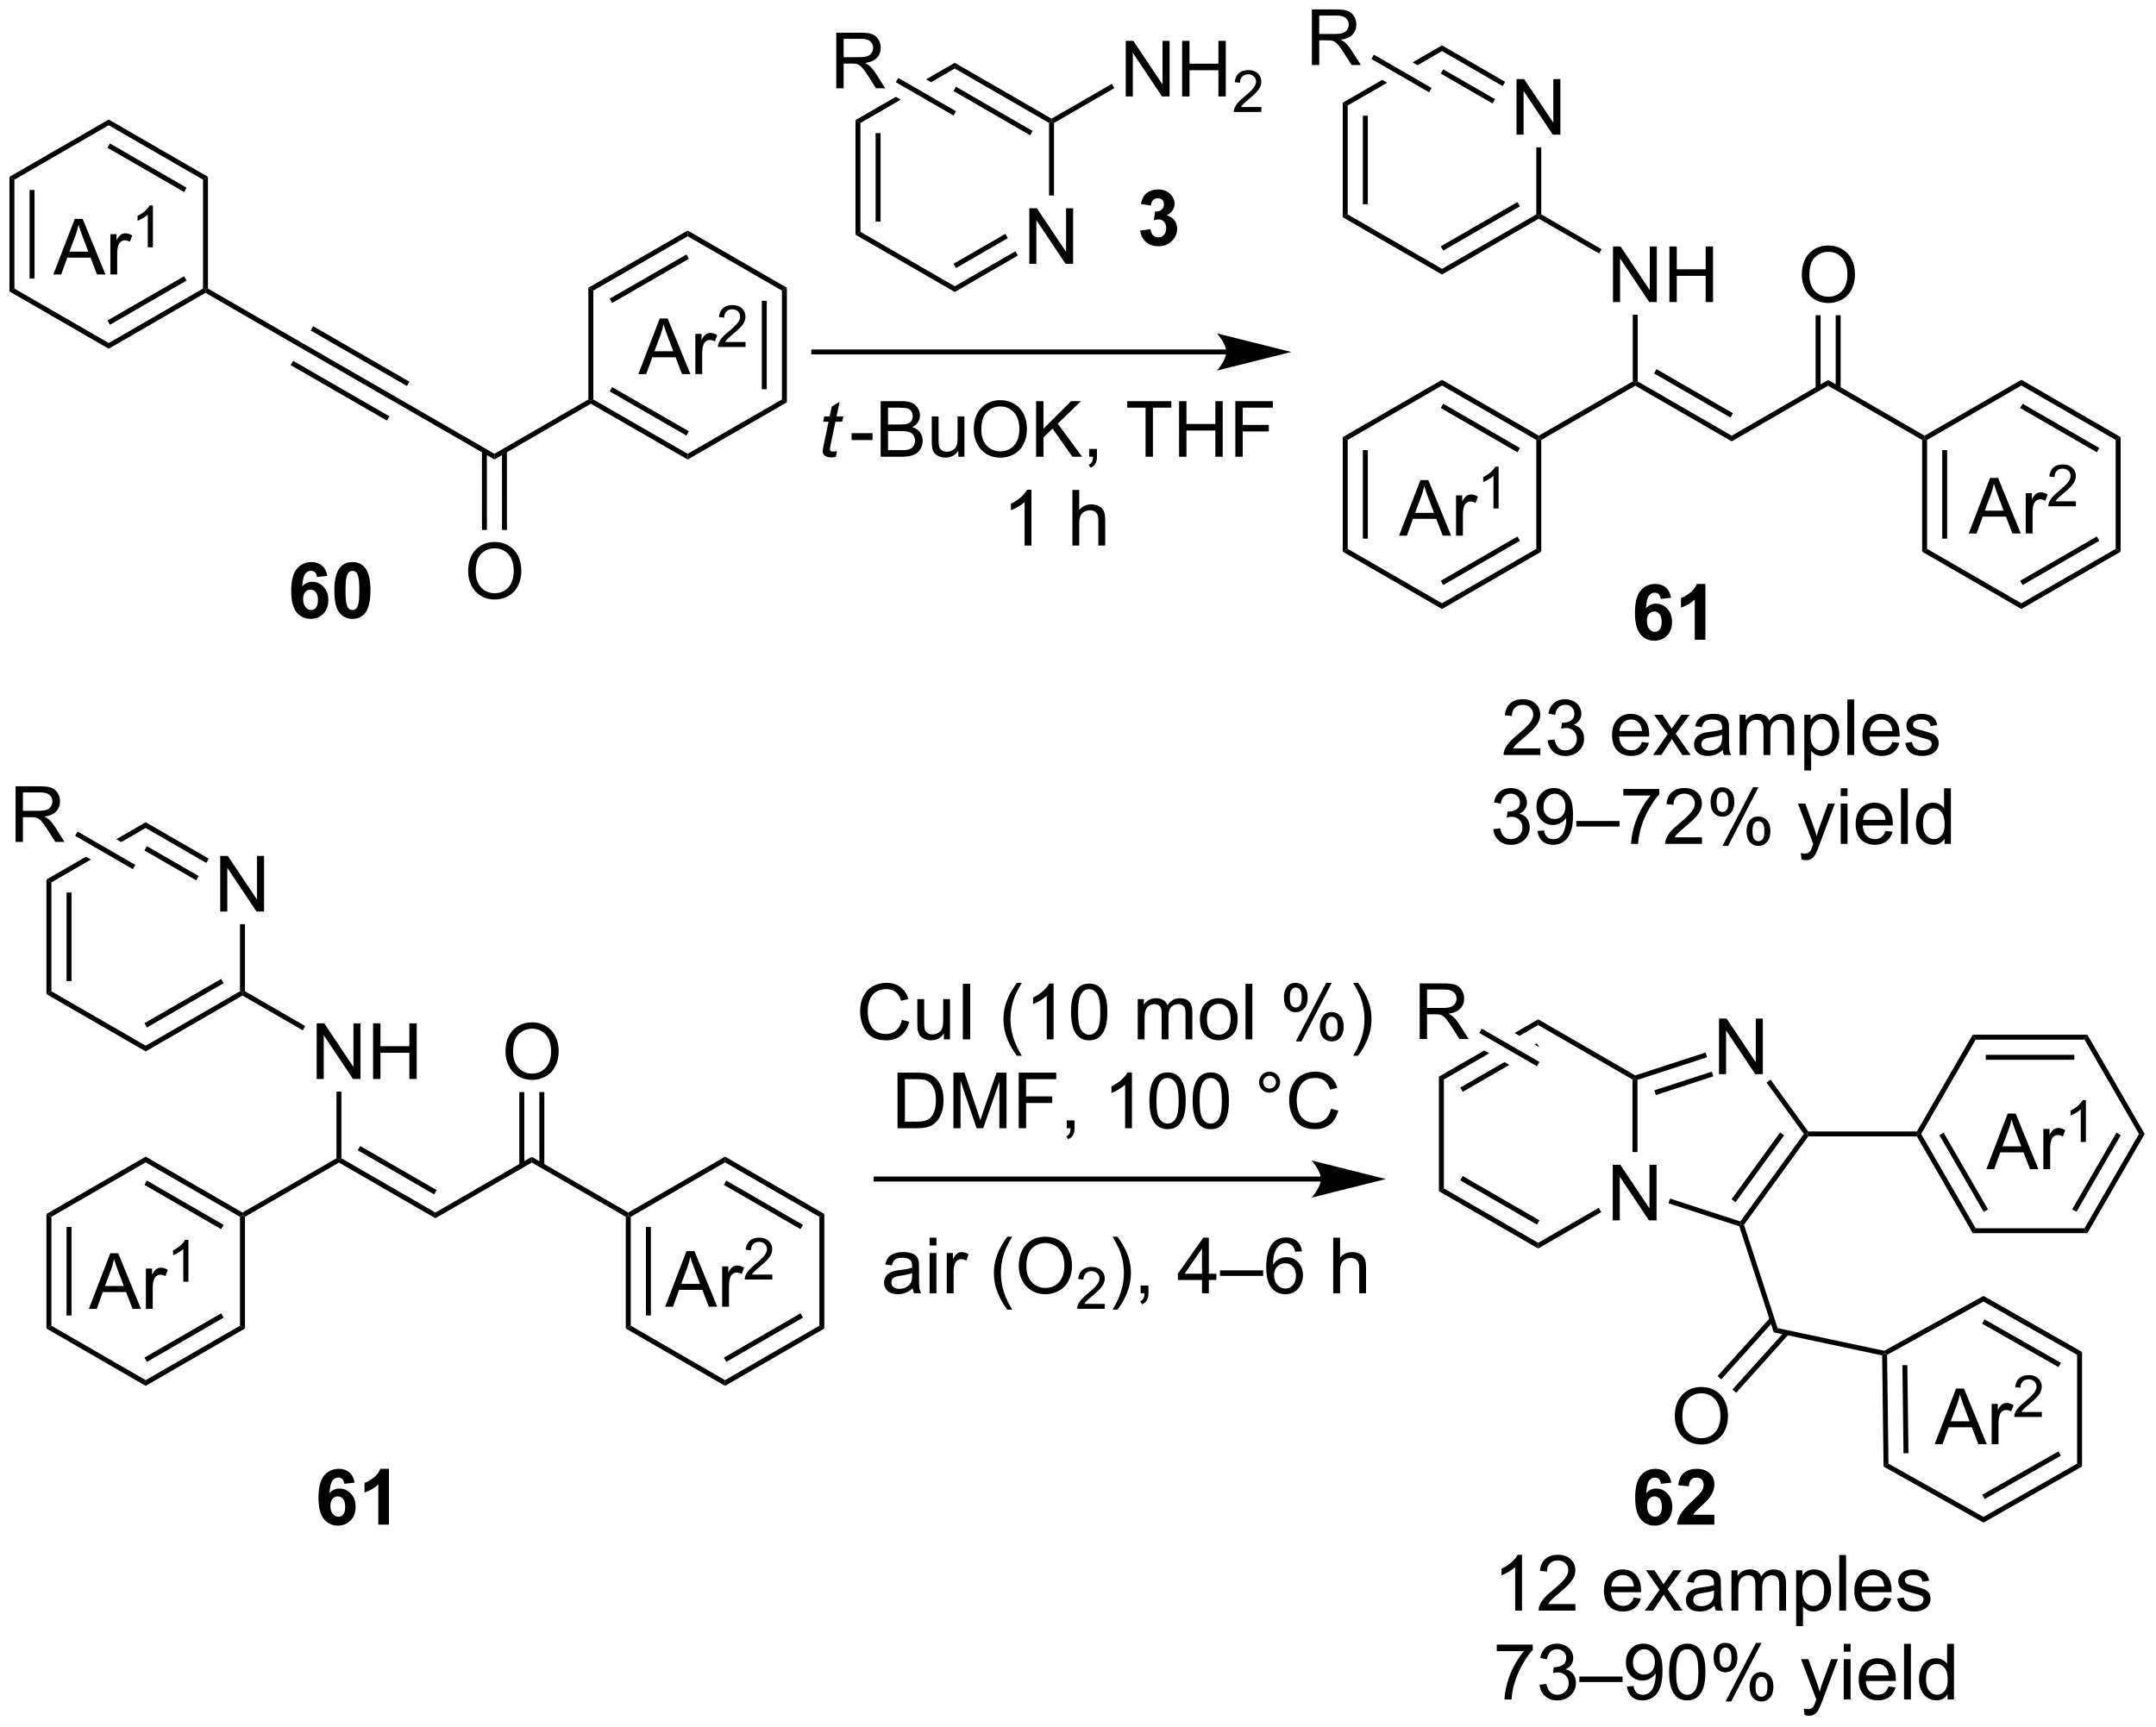 <?xml version="1.0" encoding="UTF-8"?>
<!DOCTYPE svg PUBLIC '-//W3C//DTD SVG 1.0//EN'
          'http://www.w3.org/TR/2001/REC-SVG-20010904/DTD/svg10.dtd'>
<svg stroke-dasharray="none" shape-rendering="auto" xmlns="http://www.w3.org/2000/svg" font-family="'Dialog'" text-rendering="auto" width="609" fill-opacity="1" color-interpolation="auto" color-rendering="auto" preserveAspectRatio="xMidYMid meet" font-size="12px" viewBox="0 0 609 488" fill="black" xmlns:xlink="http://www.w3.org/1999/xlink" stroke="black" image-rendering="auto" stroke-miterlimit="10" stroke-linecap="square" stroke-linejoin="miter" font-style="normal" stroke-width="1" height="488" stroke-dashoffset="0" font-weight="normal" stroke-opacity="1"
><!--Generated by the Batik Graphics2D SVG Generator--><defs id="genericDefs"
  /><g
  ><defs id="defs1"
    ><clipPath clipPathUnits="userSpaceOnUse" id="clipPath1"
      ><path d="M0.633 1.583 L228.805 1.583 L228.805 184.365 L0.633 184.365 L0.633 1.583 Z"
      /></clipPath
      ><clipPath clipPathUnits="userSpaceOnUse" id="clipPath2"
      ><path d="M-0.972 5.857 L-0.972 183.557 L220.855 183.557 L220.855 5.857 Z"
      /></clipPath
    ></defs
    ><g transform="scale(2.667,2.667) translate(-0.633,-1.583) matrix(1.029,0,0,1.029,1.633,-4.441)"
    ><path d="M0 24.07 L0.51 24.364 L0.51 35.578 L0 35.873 ZM2.072 25.413 L2.072 34.53 L2.582 34.53 L2.582 25.413 Z" stroke="none" clip-path="url(#clipPath2)"
    /></g
    ><g transform="matrix(2.743,0,0,2.743,2.667,-16.064)"
    ><path d="M0 35.873 L0.51 35.578 L10.222 41.185 L10.222 41.775 Z" stroke="none" clip-path="url(#clipPath2)"
    /></g
    ><g transform="matrix(2.743,0,0,2.743,2.667,-16.064)"
    ><path d="M10.222 41.775 L10.222 41.185 L19.934 35.578 L20.189 35.726 L20.189 36.02 ZM10.35 39.309 L18.245 34.751 L17.99 34.309 L10.094 38.867 Z" stroke="none" clip-path="url(#clipPath2)"
    /></g
    ><g transform="matrix(2.743,0,0,2.743,2.667,-16.064)"
    ><path d="M20.444 35.578 L20.189 35.726 L19.934 35.578 L19.934 24.364 L20.444 24.07 Z" stroke="none" clip-path="url(#clipPath2)"
    /></g
    ><g transform="matrix(2.743,0,0,2.743,2.667,-16.064)"
    ><path d="M20.444 24.07 L19.934 24.364 L10.222 18.757 L10.222 18.168 ZM18.245 25.192 L10.35 20.634 L10.094 21.076 L17.99 25.634 Z" stroke="none" clip-path="url(#clipPath2)"
    /></g
    ><g transform="matrix(2.743,0,0,2.743,2.667,-16.064)"
    ><path d="M10.222 18.168 L10.222 18.757 L0.51 24.364 L0 24.07 Z" stroke="none" clip-path="url(#clipPath2)"
    /></g
    ><g transform="matrix(2.743,0,0,2.743,2.667,-16.064)"
    ><path d="M20.189 36.02 L20.189 35.726 L20.444 35.578 L30.246 41.237 L29.996 41.683 Z" stroke="none" clip-path="url(#clipPath2)"
    /></g
    ><g transform="matrix(2.743,0,0,2.743,2.667,-16.064)"
    ><path d="M29.996 41.683 L30.246 41.237 L40.159 46.953 L39.904 47.395 ZM31.023 39.898 L40.932 45.612 L41.187 45.17 L31.277 39.456 ZM28.965 43.465 L38.875 49.179 L39.13 48.737 L29.22 43.023 Z" stroke="none" clip-path="url(#clipPath2)"
    /></g
    ><g transform="matrix(2.743,0,0,2.743,2.667,-16.064)"
    ><path d="M39.904 47.395 L40.159 46.953 L49.941 52.594 L49.942 53.183 Z" stroke="none" clip-path="url(#clipPath2)"
    /></g
    ><g transform="matrix(2.743,0,0,2.743,2.667,-16.064)"
    ><path d="M49.942 53.183 L49.941 52.594 L59.615 47.002 L59.87 47.149 L59.871 47.444 Z" stroke="none" clip-path="url(#clipPath2)"
    /></g
    ><g transform="matrix(2.743,0,0,2.743,2.667,-16.064)"
    ><path d="M47.236 64.719 Q47.236 63.291 48.001 62.487 Q48.767 61.679 49.978 61.679 Q50.77 61.679 51.405 62.06 Q52.043 62.437 52.376 63.114 Q52.712 63.791 52.712 64.651 Q52.712 65.523 52.361 66.211 Q52.009 66.898 51.363 67.252 Q50.72 67.607 49.973 67.607 Q49.165 67.607 48.527 67.216 Q47.892 66.823 47.564 66.148 Q47.236 65.471 47.236 64.719 ZM48.017 64.729 Q48.017 65.765 48.572 66.362 Q49.129 66.956 49.97 66.956 Q50.824 66.956 51.376 66.354 Q51.931 65.752 51.931 64.648 Q51.931 63.948 51.694 63.427 Q51.457 62.906 51.001 62.62 Q50.548 62.331 49.98 62.331 Q49.176 62.331 48.595 62.885 Q48.017 63.437 48.017 64.729 Z" stroke="none" clip-path="url(#clipPath2)"
    /></g
    ><g transform="matrix(2.743,0,0,2.743,2.667,-16.064)"
    ><path d="M48.654 52.294 L48.658 60.442 L49.169 60.442 L49.164 52.293 ZM50.718 52.292 L50.723 60.441 L51.233 60.441 L51.228 52.292 Z" stroke="none" clip-path="url(#clipPath2)"
    /></g
    ><g transform="matrix(2.743,0,0,2.743,2.667,-16.064)"
    ><path d="M59.871 47.444 L59.87 47.149 L60.126 47.002 L69.844 52.598 L69.844 53.187 ZM61.815 46.172 L69.716 50.722 L69.97 50.28 L62.069 45.73 Z" stroke="none" clip-path="url(#clipPath2)"
    /></g
    ><g transform="matrix(2.743,0,0,2.743,2.667,-16.064)"
    ><path d="M69.844 53.187 L69.844 52.598 L79.549 47.002 L80.059 47.296 Z" stroke="none" clip-path="url(#clipPath2)"
    /></g
    ><g transform="matrix(2.743,0,0,2.743,2.667,-16.064)"
    ><path d="M80.059 47.296 L79.549 47.002 L79.549 35.788 L80.059 35.493 ZM77.987 45.952 L77.987 36.837 L77.477 36.837 L77.477 45.952 Z" stroke="none" clip-path="url(#clipPath2)"
    /></g
    ><g transform="matrix(2.743,0,0,2.743,2.667,-16.064)"
    ><path d="M80.059 35.493 L79.549 35.788 L69.844 30.192 L69.844 29.603 Z" stroke="none" clip-path="url(#clipPath2)"
    /></g
    ><g transform="matrix(2.743,0,0,2.743,2.667,-16.064)"
    ><path d="M69.844 29.603 L69.844 30.192 L60.126 35.788 L59.615 35.493 ZM69.716 32.067 L61.815 36.617 L62.069 37.059 L69.97 32.509 Z" stroke="none" clip-path="url(#clipPath2)"
    /></g
    ><g transform="matrix(2.743,0,0,2.743,2.667,-16.064)"
    ><path d="M59.615 35.493 L60.126 35.788 L60.126 47.002 L59.87 47.149 L59.615 47.002 Z" stroke="none" clip-path="url(#clipPath2)"
    /></g
    ><g transform="matrix(2.743,0,0,2.743,2.667,-16.064)"
    ><path d="M105.022 33.032 L105.022 27.306 L105.801 27.306 L108.809 31.8 L108.809 27.306 L109.535 27.306 L109.535 33.032 L108.757 33.032 L105.749 28.532 L105.749 33.032 L105.022 33.032 Z" stroke="none" clip-path="url(#clipPath2)"
    /></g
    ><g transform="matrix(2.743,0,0,2.743,2.667,-16.064)"
    ><path d="M87.124 18.226 L87.634 18.521 L87.634 29.735 L87.124 30.03 ZM89.196 19.57 L89.196 28.686 L89.706 28.686 L89.706 19.57 Z" stroke="none" clip-path="url(#clipPath2)"
    /></g
    ><g transform="matrix(2.743,0,0,2.743,2.667,-16.064)"
    ><path d="M87.124 30.03 L87.634 29.735 L97.346 35.342 L97.346 35.931 Z" stroke="none" clip-path="url(#clipPath2)"
    /></g
    ><g transform="matrix(2.743,0,0,2.743,2.667,-16.064)"
    ><path d="M97.346 35.931 L97.346 35.342 L103.591 31.737 L103.846 32.178 ZM97.474 33.465 L102.81 30.384 L102.555 29.943 L97.219 33.024 Z" stroke="none" clip-path="url(#clipPath2)"
    /></g
    ><g transform="matrix(2.743,0,0,2.743,2.667,-16.064)"
    ><path d="M107.568 25.994 L107.058 25.994 L107.058 18.521 L107.313 18.374 L107.568 18.521 Z" stroke="none" clip-path="url(#clipPath2)"
    /></g
    ><g transform="matrix(2.743,0,0,2.743,2.667,-16.064)"
    ><path d="M107.313 18.079 L107.313 18.374 L107.058 18.521 L97.346 12.914 L97.346 12.325 ZM105.369 19.349 L97.474 14.79 L97.219 15.232 L105.114 19.791 Z" stroke="none" clip-path="url(#clipPath2)"
    /></g
    ><g transform="matrix(2.743,0,0,2.743,2.667,-16.064)"
    ><path d="M97.346 12.325 L94.393 14.029 L94.393 14.029 L94.903 14.324 L97.346 12.914 L97.346 12.325 ZM91.275 15.83 L87.124 18.226 L87.634 18.521 L91.785 16.124 L91.275 15.83 Z" stroke="none" clip-path="url(#clipPath2)"
    /></g
    ><g transform="matrix(2.743,0,0,2.743,2.667,-16.064)"
    ><path d="M155.198 19.728 L155.198 14.002 L155.977 14.002 L158.985 18.497 L158.985 14.002 L159.711 14.002 L159.711 19.728 L158.933 19.728 L155.925 15.228 L155.925 19.728 L155.198 19.728 Z" stroke="none" clip-path="url(#clipPath2)"
    /></g
    ><g transform="matrix(2.743,0,0,2.743,2.667,-16.064)"
    ><path d="M137.3 16.431 L137.81 16.726 L137.81 27.94 L137.3 28.234 ZM139.372 17.774 L139.372 26.891 L139.882 26.891 L139.882 17.774 Z" stroke="none" clip-path="url(#clipPath2)"
    /></g
    ><g transform="matrix(2.743,0,0,2.743,2.667,-16.064)"
    ><path d="M137.3 28.234 L137.81 27.94 L147.522 33.547 L147.522 34.136 Z" stroke="none" clip-path="url(#clipPath2)"
    /></g
    ><g transform="matrix(2.743,0,0,2.743,2.667,-16.064)"
    ><path d="M147.522 34.136 L147.522 33.547 L157.234 27.94 L157.489 28.087 L157.489 28.382 ZM147.65 31.67 L155.545 27.112 L155.29 26.67 L147.395 31.228 Z" stroke="none" clip-path="url(#clipPath2)"
    /></g
    ><g transform="matrix(2.743,0,0,2.743,2.667,-16.064)"
    ><path d="M157.744 27.94 L157.489 28.087 L157.234 27.94 L157.234 21.032 L157.744 21.032 Z" stroke="none" clip-path="url(#clipPath2)"
    /></g
    ><g transform="matrix(2.743,0,0,2.743,2.667,-16.064)"
    ><path d="M154.022 14.282 L153.767 14.724 L147.522 11.119 L147.522 10.529 ZM152.986 16.076 L147.65 12.995 L147.395 13.437 L152.731 16.518 Z" stroke="none" clip-path="url(#clipPath2)"
    /></g
    ><g transform="matrix(2.743,0,0,2.743,2.667,-16.064)"
    ><path d="M147.522 10.529 L144.489 12.28 L144.489 12.28 L144.999 12.575 L147.522 11.119 L147.522 10.529 ZM141.371 14.081 L137.3 16.431 L137.81 16.726 L141.881 14.375 L141.881 14.375 L141.371 14.081 Z" stroke="none" clip-path="url(#clipPath2)"
    /></g
    ><g transform="matrix(2.743,0,0,2.743,2.667,-16.064)"
    ><path d="M114.954 15.789 L114.954 10.063 L115.733 10.063 L118.741 14.557 L118.741 10.063 L119.467 10.063 L119.467 15.789 L118.689 15.789 L115.681 11.289 L115.681 15.789 L114.954 15.789 ZM120.763 15.789 L120.763 10.063 L121.521 10.063 L121.521 12.414 L124.497 12.414 L124.497 10.063 L125.255 10.063 L125.255 15.789 L124.497 15.789 L124.497 13.089 L121.521 13.089 L121.521 15.789 L120.763 15.789 Z" stroke="none" clip-path="url(#clipPath2)"
    /></g
    ><g transform="matrix(2.743,0,0,2.743,2.667,-16.064)"
    ><path d="M128.921 16.881 L128.921 17.389 L126.081 17.389 Q126.076 17.198 126.144 17.022 Q126.251 16.733 126.49 16.452 Q126.73 16.171 127.181 15.801 Q127.88 15.227 128.126 14.891 Q128.372 14.555 128.372 14.256 Q128.372 13.944 128.148 13.729 Q127.925 13.512 127.564 13.512 Q127.183 13.512 126.954 13.741 Q126.726 13.969 126.724 14.374 L126.181 14.319 Q126.238 13.711 126.601 13.395 Q126.964 13.077 127.576 13.077 Q128.195 13.077 128.554 13.421 Q128.915 13.762 128.915 14.268 Q128.915 14.526 128.81 14.776 Q128.704 15.024 128.458 15.299 Q128.214 15.575 127.646 16.055 Q127.171 16.454 127.036 16.596 Q126.902 16.739 126.814 16.881 L128.921 16.881 Z" stroke="none" clip-path="url(#clipPath2)"
    /></g
    ><g transform="matrix(2.743,0,0,2.743,2.667,-16.064)"
    ><path d="M107.568 18.521 L107.313 18.374 L107.313 18.079 L113.523 14.494 L113.778 14.935 Z" stroke="none" clip-path="url(#clipPath2)"
    /></g
    ><g transform="matrix(2.743,0,0,2.743,2.667,-16.064)"
    ><path d="M85.144 14.95 L85.144 9.223 L87.683 9.223 Q88.449 9.223 88.847 9.377 Q89.246 9.531 89.483 9.921 Q89.722 10.312 89.722 10.786 Q89.722 11.395 89.326 11.815 Q88.933 12.231 88.108 12.343 Q88.41 12.489 88.566 12.63 Q88.897 12.934 89.194 13.39 L90.191 14.95 L89.238 14.95 L88.48 13.757 Q88.147 13.242 87.93 12.968 Q87.717 12.695 87.548 12.585 Q87.378 12.476 87.201 12.434 Q87.074 12.406 86.779 12.406 L85.902 12.406 L85.902 14.95 L85.144 14.95 ZM85.902 11.749 L87.529 11.749 Q88.05 11.749 88.342 11.643 Q88.636 11.536 88.787 11.299 Q88.941 11.062 88.941 10.786 Q88.941 10.38 88.644 10.119 Q88.35 9.856 87.714 9.856 L85.902 9.856 L85.902 11.749 Z" stroke="none" clip-path="url(#clipPath2)"
    /></g
    ><g transform="matrix(2.743,0,0,2.743,2.667,-16.064)"
    ><path d="M97.474 17.314 L97.219 17.755 L91.275 14.324 L91.53 13.882 Z" stroke="none" clip-path="url(#clipPath2)"
    /></g
    ><g transform="matrix(2.743,0,0,2.743,2.667,-16.064)"
    ><path d="M165.131 36.971 L165.131 31.245 L165.909 31.245 L168.917 35.739 L168.917 31.245 L169.644 31.245 L169.644 36.971 L168.865 36.971 L165.857 32.471 L165.857 36.971 L165.131 36.971 ZM170.939 36.971 L170.939 31.245 L171.697 31.245 L171.697 33.596 L174.673 33.596 L174.673 31.245 L175.431 31.245 L175.431 36.971 L174.673 36.971 L174.673 34.271 L171.697 34.271 L171.697 36.971 L170.939 36.971 Z" stroke="none" clip-path="url(#clipPath2)"
    /></g
    ><g transform="matrix(2.743,0,0,2.743,2.667,-16.064)"
    ><path d="M157.489 28.382 L157.489 28.087 L157.744 27.94 L163.954 31.525 L163.699 31.967 Z" stroke="none" clip-path="url(#clipPath2)"
    /></g
    ><g transform="matrix(2.743,0,0,2.743,2.667,-16.064)"
    ><path d="M167.166 38.275 L167.676 38.275 L167.676 45.143 L167.421 45.29 L167.166 45.143 Z" stroke="none" clip-path="url(#clipPath2)"
    /></g
    ><g transform="matrix(2.743,0,0,2.743,2.667,-16.064)"
    ><path d="M167.166 45.143 L167.421 45.29 L167.421 45.585 L157.744 51.172 L157.489 51.024 L157.489 50.73 Z" stroke="none" clip-path="url(#clipPath2)"
    /></g
    ><g transform="matrix(2.743,0,0,2.743,2.667,-16.064)"
    ><path d="M167.421 45.585 L167.421 45.29 L167.676 45.143 L177.353 50.73 L177.353 51.319 ZM169.358 44.319 L177.226 48.862 L177.481 48.42 L169.613 43.877 Z" stroke="none" clip-path="url(#clipPath2)"
    /></g
    ><g transform="matrix(2.743,0,0,2.743,2.667,-16.064)"
    ><path d="M177.353 51.319 L177.353 50.73 L187.286 44.995 L187.286 45.585 Z" stroke="none" clip-path="url(#clipPath2)"
    /></g
    ><g transform="matrix(2.743,0,0,2.743,2.667,-16.064)"
    ><path d="M184.574 34.182 Q184.574 32.755 185.339 31.951 Q186.105 31.143 187.316 31.143 Q188.107 31.143 188.743 31.523 Q189.381 31.901 189.714 32.578 Q190.05 33.255 190.05 34.114 Q190.05 34.987 189.699 35.674 Q189.347 36.362 188.701 36.716 Q188.058 37.07 187.311 37.07 Q186.503 37.07 185.865 36.68 Q185.23 36.286 184.902 35.612 Q184.574 34.935 184.574 34.182 ZM185.355 34.193 Q185.355 35.229 185.91 35.825 Q186.467 36.419 187.308 36.419 Q188.162 36.419 188.714 35.818 Q189.269 35.216 189.269 34.112 Q189.269 33.411 189.032 32.891 Q188.795 32.37 188.339 32.083 Q187.886 31.794 187.318 31.794 Q186.514 31.794 185.933 32.349 Q185.355 32.901 185.355 34.193 Z" stroke="none" clip-path="url(#clipPath2)"
    /></g
    ><g transform="matrix(2.743,0,0,2.743,2.667,-16.064)"
    ><path d="M188.573 45.886 L188.573 38.327 L188.063 38.327 L188.063 45.886 ZM186.508 45.886 L186.508 38.327 L185.998 38.327 L185.998 45.886 Z" stroke="none" clip-path="url(#clipPath2)"
    /></g
    ><g transform="matrix(2.743,0,0,2.743,2.667,-16.064)"
    ><path d="M187.286 45.585 L187.286 44.995 L197.218 50.73 L197.218 51.024 L196.963 51.172 Z" stroke="none" clip-path="url(#clipPath2)"
    /></g
    ><g transform="matrix(2.743,0,0,2.743,2.667,-16.064)"
    ><path d="M196.963 51.172 L197.218 51.024 L197.473 51.172 L197.473 62.386 L196.963 62.68 ZM199.034 52.22 L199.034 61.337 L199.544 61.337 L199.544 52.22 Z" stroke="none" clip-path="url(#clipPath2)"
    /></g
    ><g transform="matrix(2.743,0,0,2.743,2.667,-16.064)"
    ><path d="M196.963 62.68 L197.473 62.386 L207.185 67.993 L207.185 68.582 Z" stroke="none" clip-path="url(#clipPath2)"
    /></g
    ><g transform="matrix(2.743,0,0,2.743,2.667,-16.064)"
    ><path d="M207.185 68.582 L207.185 67.993 L216.896 62.386 L217.406 62.68 ZM207.312 66.116 L215.207 61.558 L214.952 61.116 L207.057 65.674 Z" stroke="none" clip-path="url(#clipPath2)"
    /></g
    ><g transform="matrix(2.743,0,0,2.743,2.667,-16.064)"
    ><path d="M217.406 62.68 L216.896 62.386 L216.896 51.172 L217.406 50.877 Z" stroke="none" clip-path="url(#clipPath2)"
    /></g
    ><g transform="matrix(2.743,0,0,2.743,2.667,-16.064)"
    ><path d="M217.406 50.877 L216.896 51.172 L207.185 45.565 L207.185 44.975 ZM215.207 51.999 L207.312 47.441 L207.057 47.883 L214.952 52.441 Z" stroke="none" clip-path="url(#clipPath2)"
    /></g
    ><g transform="matrix(2.743,0,0,2.743,2.667,-16.064)"
    ><path d="M207.185 44.975 L207.185 45.565 L197.473 51.172 L197.218 51.024 L197.218 50.73 Z" stroke="none" clip-path="url(#clipPath2)"
    /></g
    ><g transform="matrix(2.743,0,0,2.743,2.667,-16.064)"
    ><path d="M157.489 50.73 L157.489 51.024 L157.234 51.172 L147.522 45.565 L147.522 44.975 ZM155.545 51.999 L147.65 47.441 L147.395 47.883 L155.29 52.441 Z" stroke="none" clip-path="url(#clipPath2)"
    /></g
    ><g transform="matrix(2.743,0,0,2.743,2.667,-16.064)"
    ><path d="M147.522 44.975 L147.522 45.565 L137.81 51.172 L137.3 50.877 Z" stroke="none" clip-path="url(#clipPath2)"
    /></g
    ><g transform="matrix(2.743,0,0,2.743,2.667,-16.064)"
    ><path d="M137.3 50.877 L137.81 51.172 L137.81 62.386 L137.3 62.68 ZM139.372 52.22 L139.372 61.337 L139.882 61.337 L139.882 52.22 Z" stroke="none" clip-path="url(#clipPath2)"
    /></g
    ><g transform="matrix(2.743,0,0,2.743,2.667,-16.064)"
    ><path d="M137.3 62.68 L137.81 62.386 L147.522 67.993 L147.522 68.582 Z" stroke="none" clip-path="url(#clipPath2)"
    /></g
    ><g transform="matrix(2.743,0,0,2.743,2.667,-16.064)"
    ><path d="M147.522 68.582 L147.522 67.993 L157.234 62.386 L157.744 62.68 ZM147.65 66.116 L155.545 61.558 L155.29 61.116 L147.395 65.674 Z" stroke="none" clip-path="url(#clipPath2)"
    /></g
    ><g transform="matrix(2.743,0,0,2.743,2.667,-16.064)"
    ><path d="M157.744 62.68 L157.234 62.386 L157.234 51.172 L157.489 51.024 L157.744 51.172 Z" stroke="none" clip-path="url(#clipPath2)"
    /></g
    ><g transform="matrix(2.743,0,0,2.743,2.667,-16.064)"
    ><path d="M4.523 34.127 L6.723 28.4 L7.541 28.4 L9.885 34.127 L9.02 34.127 L8.354 32.392 L5.958 32.392 L5.33 34.127 L4.523 34.127 ZM6.176 31.775 L8.119 31.775 L7.52 30.189 Q7.247 29.465 7.114 29.002 Q7.005 29.551 6.807 30.095 L6.176 31.775 ZM10.393 34.127 L10.393 29.978 L11.025 29.978 L11.025 30.606 Q11.268 30.166 11.471 30.025 Q11.677 29.884 11.924 29.884 Q12.278 29.884 12.645 30.111 L12.403 30.762 Q12.145 30.611 11.887 30.611 Q11.658 30.611 11.473 30.749 Q11.291 30.887 11.213 31.134 Q11.096 31.509 11.096 31.955 L11.096 34.127 L10.393 34.127 Z" stroke="none" clip-path="url(#clipPath2)"
    /></g
    ><g transform="matrix(2.743,0,0,2.743,2.667,-16.064)"
    ><path d="M14.772 31.326 L14.245 31.326 L14.245 27.965 Q14.053 28.147 13.745 28.328 Q13.436 28.51 13.19 28.602 L13.19 28.092 Q13.632 27.883 13.962 27.588 Q14.294 27.291 14.432 27.014 L14.772 27.014 L14.772 31.326 Z" stroke="none" clip-path="url(#clipPath2)"
    /></g
    ><g transform="matrix(2.743,0,0,2.743,2.667,-16.064)"
    ><path d="M64.765 44.39 L66.966 38.664 L67.783 38.664 L70.127 44.39 L69.263 44.39 L68.596 42.656 L66.2 42.656 L65.572 44.39 L64.765 44.39 ZM66.419 42.039 L68.361 42.039 L67.763 40.453 Q67.489 39.729 67.356 39.265 Q67.247 39.815 67.049 40.359 L66.419 42.039 ZM70.635 44.39 L70.635 40.242 L71.268 40.242 L71.268 40.87 Q71.51 40.429 71.713 40.289 Q71.919 40.148 72.166 40.148 Q72.52 40.148 72.888 40.375 L72.645 41.026 Q72.388 40.875 72.13 40.875 Q71.9 40.875 71.716 41.013 Q71.533 41.151 71.455 41.398 Q71.338 41.773 71.338 42.218 L71.338 44.39 L70.635 44.39 Z" stroke="none" clip-path="url(#clipPath2)"
    /></g
    ><g transform="matrix(2.743,0,0,2.743,2.667,-16.064)"
    ><path d="M75.8 41.083 L75.8 41.59 L72.96 41.59 Q72.954 41.399 73.022 41.223 Q73.13 40.934 73.368 40.653 Q73.608 40.372 74.059 40.002 Q74.759 39.428 75.005 39.092 Q75.251 38.756 75.251 38.458 Q75.251 38.145 75.026 37.93 Q74.803 37.713 74.442 37.713 Q74.061 37.713 73.833 37.942 Q73.604 38.17 73.602 38.575 L73.059 38.52 Q73.116 37.913 73.479 37.596 Q73.843 37.278 74.454 37.278 Q75.073 37.278 75.432 37.622 Q75.794 37.963 75.794 38.469 Q75.794 38.727 75.688 38.977 Q75.583 39.225 75.337 39.501 Q75.093 39.776 74.524 40.256 Q74.05 40.655 73.915 40.797 Q73.78 40.94 73.692 41.083 L75.8 41.083 Z" stroke="none" clip-path="url(#clipPath2)"
    /></g
    ><g transform="matrix(2.743,0,0,2.743,2.667,-16.064)"
    ><path d="M143.099 61.029 L145.299 55.303 L146.117 55.303 L148.461 61.029 L147.596 61.029 L146.929 59.295 L144.534 59.295 L143.906 61.029 L143.099 61.029 ZM144.752 58.678 L146.695 58.678 L146.096 57.092 Q145.823 56.368 145.69 55.904 Q145.581 56.454 145.383 56.998 L144.752 58.678 ZM148.969 61.029 L148.969 56.881 L149.601 56.881 L149.601 57.508 Q149.844 57.068 150.047 56.928 Q150.252 56.787 150.5 56.787 Q150.854 56.787 151.221 57.014 L150.979 57.664 Q150.721 57.514 150.463 57.514 Q150.234 57.514 150.049 57.651 Q149.867 57.789 149.789 58.037 Q149.672 58.412 149.672 58.857 L149.672 61.029 L148.969 61.029 Z" stroke="none" clip-path="url(#clipPath2)"
    /></g
    ><g transform="matrix(2.743,0,0,2.743,2.667,-16.064)"
    ><path d="M153.348 58.229 L152.821 58.229 L152.821 54.868 Q152.629 55.049 152.321 55.231 Q152.012 55.413 151.766 55.505 L151.766 54.995 Q152.208 54.786 152.538 54.491 Q152.87 54.194 153.008 53.917 L153.348 53.917 L153.348 58.229 Z" stroke="none" clip-path="url(#clipPath2)"
    /></g
    ><g transform="matrix(2.743,0,0,2.743,2.667,-16.064)"
    ><path d="M201.764 60.805 L203.965 55.078 L204.782 55.078 L207.126 60.805 L206.262 60.805 L205.595 59.07 L203.199 59.07 L202.571 60.805 L201.764 60.805 ZM203.418 58.453 L205.361 58.453 L204.762 56.867 Q204.488 56.143 204.355 55.68 Q204.246 56.229 204.048 56.773 L203.418 58.453 ZM207.634 60.805 L207.634 56.656 L208.267 56.656 L208.267 57.284 Q208.509 56.844 208.712 56.703 Q208.918 56.562 209.165 56.562 Q209.519 56.562 209.887 56.789 L209.644 57.44 Q209.387 57.289 209.129 57.289 Q208.9 57.289 208.715 57.427 Q208.532 57.565 208.454 57.812 Q208.337 58.188 208.337 58.633 L208.337 60.805 L207.634 60.805 Z" stroke="none" clip-path="url(#clipPath2)"
    /></g
    ><g transform="matrix(2.743,0,0,2.743,2.667,-16.064)"
    ><path d="M212.799 57.497 L212.799 58.005 L209.959 58.005 Q209.953 57.813 210.021 57.638 Q210.129 57.348 210.367 57.067 Q210.607 56.786 211.059 56.417 Q211.758 55.843 212.004 55.507 Q212.25 55.171 212.25 54.872 Q212.25 54.559 212.025 54.344 Q211.803 54.128 211.441 54.128 Q211.06 54.128 210.832 54.356 Q210.603 54.585 210.601 54.989 L210.059 54.934 Q210.115 54.327 210.478 54.011 Q210.842 53.692 211.453 53.692 Q212.072 53.692 212.431 54.036 Q212.793 54.378 212.793 54.884 Q212.793 55.141 212.687 55.391 Q212.582 55.639 212.336 55.915 Q212.092 56.19 211.523 56.671 Q211.049 57.069 210.914 57.212 Q210.779 57.354 210.691 57.497 L212.799 57.497 Z" stroke="none" clip-path="url(#clipPath2)"
    /></g
    ><g transform="matrix(2.743,0,0,2.743,2.667,-16.064)"
    ><path d="M134.121 12.555 L134.121 6.829 L136.661 6.829 Q137.426 6.829 137.825 6.982 Q138.223 7.136 138.46 7.527 Q138.7 7.917 138.7 8.391 Q138.7 9.001 138.304 9.42 Q137.911 9.837 137.085 9.949 Q137.387 10.095 137.543 10.235 Q137.874 10.54 138.171 10.995 L139.168 12.555 L138.215 12.555 L137.457 11.363 Q137.124 10.847 136.908 10.574 Q136.694 10.3 136.525 10.191 Q136.356 10.081 136.179 10.04 Q136.051 10.011 135.757 10.011 L134.879 10.011 L134.879 12.555 L134.121 12.555 ZM134.879 9.355 L136.507 9.355 Q137.028 9.355 137.319 9.248 Q137.614 9.141 137.765 8.904 Q137.918 8.667 137.918 8.391 Q137.918 7.985 137.621 7.725 Q137.327 7.462 136.692 7.462 L134.879 7.462 L134.879 9.355 Z" stroke="none" clip-path="url(#clipPath2)"
    /></g
    ><g transform="matrix(2.743,0,0,2.743,2.667,-16.064)"
    ><path d="M146.451 14.919 L146.196 15.361 L140.252 11.929 L140.508 11.487 Z" stroke="none" clip-path="url(#clipPath2)"
    /></g
    ><g transform="matrix(2.743,0,0,2.743,2.667,-16.064)"
    ><path d="M125.304 41.855 L82.825 41.855 L82.57 41.855 L82.57 42.365 L82.825 42.365 L125.304 42.365 L125.559 42.365 L125.559 41.855 L125.304 41.855 ZM132.004 42.11 L124.35 40.197 C124.35 40.197 125.304 41.273 125.304 42.11 C125.304 42.948 124.35 44.024 124.35 44.024 Z" stroke="none" clip-path="url(#clipPath2)"
    /></g
    ><g transform="matrix(2.743,0,0,2.743,2.667,-16.064)"
    ><path d="M85.215 52.324 L85.098 52.905 Q84.843 52.97 84.606 52.97 Q84.184 52.97 83.934 52.762 Q83.746 52.605 83.746 52.337 Q83.746 52.199 83.848 51.707 L84.35 49.298 L83.793 49.298 L83.905 48.751 L84.465 48.751 L84.678 47.73 L85.488 47.243 L85.171 48.751 L85.866 48.751 L85.749 49.298 L85.059 49.298 L84.577 51.59 Q84.488 52.027 84.488 52.113 Q84.488 52.238 84.559 52.306 Q84.632 52.371 84.796 52.371 Q85.03 52.371 85.215 52.324 Z" stroke="none" clip-path="url(#clipPath2)"
    /></g
    ><g transform="matrix(2.743,0,0,2.743,2.667,-16.064)"
    ><path d="M86.722 51.181 L86.722 50.472 L88.88 50.472 L88.88 51.181 L86.722 51.181 ZM89.716 52.9 L89.716 47.173 L91.865 47.173 Q92.521 47.173 92.917 47.347 Q93.315 47.519 93.539 47.881 Q93.763 48.243 93.763 48.637 Q93.763 49.004 93.563 49.329 Q93.365 49.652 92.964 49.853 Q93.482 50.004 93.761 50.371 Q94.042 50.738 94.042 51.238 Q94.042 51.642 93.87 51.988 Q93.701 52.332 93.451 52.519 Q93.201 52.707 92.823 52.803 Q92.448 52.9 91.901 52.9 L89.716 52.9 ZM90.474 49.579 L91.714 49.579 Q92.216 49.579 92.435 49.512 Q92.724 49.426 92.87 49.228 Q93.018 49.027 93.018 48.728 Q93.018 48.441 92.88 48.225 Q92.745 48.009 92.49 47.928 Q92.237 47.847 91.62 47.847 L90.474 47.847 L90.474 49.579 ZM90.474 52.222 L91.901 52.222 Q92.268 52.222 92.417 52.197 Q92.677 52.15 92.852 52.04 Q93.029 51.931 93.141 51.722 Q93.255 51.512 93.255 51.238 Q93.255 50.918 93.091 50.684 Q92.927 50.447 92.636 50.35 Q92.347 50.254 91.8 50.254 L90.474 50.254 L90.474 52.222 ZM97.714 52.9 L97.714 52.29 Q97.229 52.993 96.396 52.993 Q96.029 52.993 95.711 52.853 Q95.393 52.712 95.237 52.499 Q95.084 52.285 95.021 51.978 Q94.979 51.769 94.979 51.322 L94.979 48.751 L95.682 48.751 L95.682 51.051 Q95.682 51.603 95.724 51.793 Q95.792 52.072 96.005 52.23 Q96.222 52.387 96.537 52.387 Q96.854 52.387 97.13 52.225 Q97.409 52.064 97.524 51.785 Q97.638 51.504 97.638 50.972 L97.638 48.751 L98.341 48.751 L98.341 52.9 L97.714 52.9 ZM99.303 50.111 Q99.303 48.684 100.069 47.879 Q100.835 47.072 102.046 47.072 Q102.837 47.072 103.473 47.452 Q104.111 47.829 104.444 48.506 Q104.78 49.184 104.78 50.043 Q104.78 50.915 104.428 51.603 Q104.077 52.29 103.431 52.644 Q102.788 52.999 102.04 52.999 Q101.233 52.999 100.595 52.608 Q99.96 52.215 99.632 51.54 Q99.303 50.863 99.303 50.111 ZM100.085 50.121 Q100.085 51.157 100.639 51.754 Q101.197 52.347 102.038 52.347 Q102.892 52.347 103.444 51.746 Q103.999 51.144 103.999 50.04 Q103.999 49.34 103.762 48.819 Q103.525 48.298 103.069 48.012 Q102.616 47.722 102.048 47.722 Q101.244 47.722 100.663 48.277 Q100.085 48.829 100.085 50.121 ZM105.724 52.9 L105.724 47.173 L106.482 47.173 L106.482 50.012 L109.326 47.173 L110.354 47.173 L107.951 49.493 L110.459 52.9 L109.459 52.9 L107.419 50.001 L106.482 50.915 L106.482 52.9 L105.724 52.9 ZM111.185 52.9 L111.185 52.097 L111.987 52.097 L111.987 52.9 Q111.987 53.342 111.831 53.613 Q111.675 53.884 111.334 54.032 L111.138 53.733 Q111.362 53.634 111.466 53.444 Q111.573 53.256 111.584 52.9 L111.185 52.9 ZM116.995 52.9 L116.995 47.847 L115.107 47.847 L115.107 47.173 L119.646 47.173 L119.646 47.847 L117.753 47.847 L117.753 52.9 L116.995 52.9 ZM120.447 52.9 L120.447 47.173 L121.205 47.173 L121.205 49.525 L124.181 49.525 L124.181 47.173 L124.939 47.173 L124.939 52.9 L124.181 52.9 L124.181 50.199 L121.205 50.199 L121.205 52.9 L120.447 52.9 ZM126.24 52.9 L126.24 47.173 L130.104 47.173 L130.104 47.847 L126.998 47.847 L126.998 49.621 L129.685 49.621 L129.685 50.298 L126.998 50.298 L126.998 52.9 L126.24 52.9 Z" stroke="none" clip-path="url(#clipPath2)"
    /></g
    ><g transform="matrix(2.743,0,0,2.743,2.667,-16.064)"
    ><path d="M105.241 62.05 L104.538 62.05 L104.538 57.568 Q104.283 57.81 103.871 58.052 Q103.46 58.294 103.132 58.417 L103.132 57.737 Q103.72 57.459 104.16 57.065 Q104.603 56.669 104.788 56.3 L105.241 56.3 L105.241 62.05 ZM109.46 62.05 L109.46 56.323 L110.163 56.323 L110.163 58.378 Q110.655 57.807 111.405 57.807 Q111.866 57.807 112.204 57.99 Q112.546 58.169 112.692 58.49 Q112.837 58.81 112.837 59.419 L112.837 62.05 L112.134 62.05 L112.134 59.419 Q112.134 58.893 111.905 58.654 Q111.678 58.412 111.259 58.412 Q110.947 58.412 110.671 58.576 Q110.397 58.737 110.28 59.016 Q110.163 59.292 110.163 59.779 L110.163 62.05 L109.46 62.05 Z" stroke="none" clip-path="url(#clipPath2)"
    /></g
    ><g transform="matrix(2.743,0,0,2.743,2.667,-16.064)"
    ><path d="M21.707 99.745 L21.707 94.019 L22.486 94.019 L25.494 98.513 L25.494 94.019 L26.22 94.019 L26.22 99.745 L25.442 99.745 L22.434 95.245 L22.434 99.745 L21.707 99.745 Z" stroke="none" clip-path="url(#clipPath2)"
    /></g
    ><g transform="matrix(2.743,0,0,2.743,2.667,-16.064)"
    ><path d="M3.809 96.448 L4.319 96.742 L4.319 107.957 L3.809 108.251 ZM5.881 97.791 L5.881 106.908 L6.391 106.908 L6.391 97.791 Z" stroke="none" clip-path="url(#clipPath2)"
    /></g
    ><g transform="matrix(2.743,0,0,2.743,2.667,-16.064)"
    ><path d="M3.809 108.251 L4.319 107.957 L14.031 113.564 L14.031 114.153 Z" stroke="none" clip-path="url(#clipPath2)"
    /></g
    ><g transform="matrix(2.743,0,0,2.743,2.667,-16.064)"
    ><path d="M14.031 114.153 L14.031 113.564 L23.743 107.957 L23.998 108.104 L23.998 108.398 ZM14.159 111.687 L22.054 107.129 L21.799 106.687 L13.903 111.245 Z" stroke="none" clip-path="url(#clipPath2)"
    /></g
    ><g transform="matrix(2.743,0,0,2.743,2.667,-16.064)"
    ><path d="M24.253 107.957 L23.998 108.104 L23.743 107.957 L23.743 101.049 L24.253 101.049 Z" stroke="none" clip-path="url(#clipPath2)"
    /></g
    ><g transform="matrix(2.743,0,0,2.743,2.667,-16.064)"
    ><path d="M20.531 94.299 L20.276 94.741 L14.031 91.135 L14.031 90.546 ZM19.495 96.093 L14.159 93.012 L13.903 93.454 L19.24 96.535 Z" stroke="none" clip-path="url(#clipPath2)"
    /></g
    ><g transform="matrix(2.743,0,0,2.743,2.667,-16.064)"
    ><path d="M14.031 90.546 L10.998 92.297 L10.998 92.297 L11.508 92.592 L11.508 92.592 L14.031 91.135 L14.031 90.546 ZM7.88 94.097 L3.809 96.448 L4.319 96.742 L8.39 94.392 L7.88 94.097 Z" stroke="none" clip-path="url(#clipPath2)"
    /></g
    ><g transform="matrix(2.743,0,0,2.743,2.667,-16.064)"
    ><path d="M31.639 116.988 L31.639 111.261 L32.418 111.261 L35.426 115.756 L35.426 111.261 L36.152 111.261 L36.152 116.988 L35.374 116.988 L32.366 112.488 L32.366 116.988 L31.639 116.988 ZM37.448 116.988 L37.448 111.261 L38.206 111.261 L38.206 113.613 L41.182 113.613 L41.182 111.261 L41.94 111.261 L41.94 116.988 L41.182 116.988 L41.182 114.288 L38.206 114.288 L38.206 116.988 L37.448 116.988 Z" stroke="none" clip-path="url(#clipPath2)"
    /></g
    ><g transform="matrix(2.743,0,0,2.743,2.667,-16.064)"
    ><path d="M23.998 108.398 L23.998 108.104 L24.253 107.957 L30.463 111.542 L30.208 111.984 Z" stroke="none" clip-path="url(#clipPath2)"
    /></g
    ><g transform="matrix(2.743,0,0,2.743,2.667,-16.064)"
    ><path d="M33.675 118.292 L34.185 118.292 L34.185 125.159 L33.93 125.307 L33.675 125.159 Z" stroke="none" clip-path="url(#clipPath2)"
    /></g
    ><g transform="matrix(2.743,0,0,2.743,2.667,-16.064)"
    ><path d="M33.675 125.159 L33.93 125.307 L33.93 125.601 L24.253 131.189 L23.998 131.041 L23.998 130.747 Z" stroke="none" clip-path="url(#clipPath2)"
    /></g
    ><g transform="matrix(2.743,0,0,2.743,2.667,-16.064)"
    ><path d="M33.93 125.601 L33.93 125.307 L34.185 125.159 L43.862 130.747 L43.862 131.336 ZM35.867 124.336 L43.735 128.878 L43.99 128.436 L36.122 123.894 Z" stroke="none" clip-path="url(#clipPath2)"
    /></g
    ><g transform="matrix(2.743,0,0,2.743,2.667,-16.064)"
    ><path d="M43.862 131.336 L43.862 130.747 L53.794 125.012 L53.794 125.601 Z" stroke="none" clip-path="url(#clipPath2)"
    /></g
    ><g transform="matrix(2.743,0,0,2.743,2.667,-16.064)"
    ><path d="M51.082 114.199 Q51.082 112.772 51.848 111.967 Q52.614 111.16 53.825 111.16 Q54.616 111.16 55.252 111.54 Q55.89 111.918 56.223 112.595 Q56.559 113.272 56.559 114.131 Q56.559 115.004 56.207 115.691 Q55.856 116.379 55.21 116.733 Q54.567 117.087 53.819 117.087 Q53.012 117.087 52.374 116.696 Q51.739 116.303 51.41 115.629 Q51.082 114.952 51.082 114.199 ZM51.864 114.209 Q51.864 115.246 52.418 115.842 Q52.976 116.436 53.817 116.436 Q54.671 116.436 55.223 115.834 Q55.778 115.233 55.778 114.129 Q55.778 113.428 55.541 112.907 Q55.304 112.386 54.848 112.1 Q54.395 111.811 53.827 111.811 Q53.023 111.811 52.442 112.366 Q51.864 112.918 51.864 114.209 Z" stroke="none" clip-path="url(#clipPath2)"
    /></g
    ><g transform="matrix(2.743,0,0,2.743,2.667,-16.064)"
    ><path d="M55.082 125.903 L55.082 118.343 L54.572 118.343 L54.572 125.903 ZM53.017 125.903 L53.017 118.343 L52.507 118.343 L52.507 125.903 Z" stroke="none" clip-path="url(#clipPath2)"
    /></g
    ><g transform="matrix(2.743,0,0,2.743,2.667,-16.064)"
    ><path d="M53.794 125.601 L53.794 125.012 L63.727 130.747 L63.727 131.041 L63.471 131.189 Z" stroke="none" clip-path="url(#clipPath2)"
    /></g
    ><g transform="matrix(2.743,0,0,2.743,2.667,-16.064)"
    ><path d="M63.471 131.189 L63.727 131.041 L63.982 131.189 L63.982 142.403 L63.471 142.697 ZM65.543 132.237 L65.543 141.354 L66.053 141.354 L66.053 132.237 Z" stroke="none" clip-path="url(#clipPath2)"
    /></g
    ><g transform="matrix(2.743,0,0,2.743,2.667,-16.064)"
    ><path d="M63.471 142.697 L63.982 142.403 L73.693 148.01 L73.693 148.599 Z" stroke="none" clip-path="url(#clipPath2)"
    /></g
    ><g transform="matrix(2.743,0,0,2.743,2.667,-16.064)"
    ><path d="M73.693 148.599 L73.693 148.01 L83.405 142.403 L83.915 142.697 ZM73.821 146.133 L81.716 141.575 L81.461 141.133 L73.566 145.691 Z" stroke="none" clip-path="url(#clipPath2)"
    /></g
    ><g transform="matrix(2.743,0,0,2.743,2.667,-16.064)"
    ><path d="M83.915 142.697 L83.405 142.403 L83.405 131.189 L83.915 130.894 Z" stroke="none" clip-path="url(#clipPath2)"
    /></g
    ><g transform="matrix(2.743,0,0,2.743,2.667,-16.064)"
    ><path d="M83.915 130.894 L83.405 131.189 L73.693 125.581 L73.693 124.992 ZM81.716 132.016 L73.821 127.458 L73.566 127.9 L81.461 132.458 Z" stroke="none" clip-path="url(#clipPath2)"
    /></g
    ><g transform="matrix(2.743,0,0,2.743,2.667,-16.064)"
    ><path d="M73.693 124.992 L73.693 125.581 L63.982 131.189 L63.727 131.041 L63.727 130.747 Z" stroke="none" clip-path="url(#clipPath2)"
    /></g
    ><g transform="matrix(2.743,0,0,2.743,2.667,-16.064)"
    ><path d="M23.998 130.747 L23.998 131.041 L23.743 131.189 L14.031 125.581 L14.031 124.992 ZM22.054 132.016 L14.159 127.458 L13.903 127.9 L21.799 132.458 Z" stroke="none" clip-path="url(#clipPath2)"
    /></g
    ><g transform="matrix(2.743,0,0,2.743,2.667,-16.064)"
    ><path d="M14.031 124.992 L14.031 125.581 L4.319 131.189 L3.809 130.894 Z" stroke="none" clip-path="url(#clipPath2)"
    /></g
    ><g transform="matrix(2.743,0,0,2.743,2.667,-16.064)"
    ><path d="M3.809 130.894 L4.319 131.189 L4.319 142.403 L3.809 142.697 ZM5.881 132.237 L5.881 141.354 L6.391 141.354 L6.391 132.237 Z" stroke="none" clip-path="url(#clipPath2)"
    /></g
    ><g transform="matrix(2.743,0,0,2.743,2.667,-16.064)"
    ><path d="M3.809 142.697 L4.319 142.403 L14.031 148.01 L14.031 148.599 Z" stroke="none" clip-path="url(#clipPath2)"
    /></g
    ><g transform="matrix(2.743,0,0,2.743,2.667,-16.064)"
    ><path d="M14.031 148.599 L14.031 148.01 L23.743 142.403 L24.253 142.697 ZM14.159 146.133 L22.054 141.575 L21.799 141.133 L13.903 145.691 Z" stroke="none" clip-path="url(#clipPath2)"
    /></g
    ><g transform="matrix(2.743,0,0,2.743,2.667,-16.064)"
    ><path d="M24.253 142.697 L23.743 142.403 L23.743 131.189 L23.998 131.041 L24.253 131.189 Z" stroke="none" clip-path="url(#clipPath2)"
    /></g
    ><g transform="matrix(2.743,0,0,2.743,2.667,-16.064)"
    ><path d="M8.181 140.671 L10.382 134.944 L11.2 134.944 L13.543 140.671 L12.679 140.671 L12.012 138.936 L9.616 138.936 L8.989 140.671 L8.181 140.671 ZM9.835 138.319 L11.778 138.319 L11.179 136.733 Q10.905 136.009 10.773 135.546 Q10.663 136.095 10.465 136.64 L9.835 138.319 ZM14.051 140.671 L14.051 136.523 L14.684 136.523 L14.684 137.15 Q14.926 136.71 15.129 136.569 Q15.335 136.429 15.582 136.429 Q15.937 136.429 16.304 136.655 L16.062 137.306 Q15.804 137.155 15.546 137.155 Q15.317 137.155 15.132 137.293 Q14.95 137.431 14.871 137.679 Q14.754 138.054 14.754 138.499 L14.754 140.671 L14.051 140.671 Z" stroke="none" clip-path="url(#clipPath2)"
    /></g
    ><g transform="matrix(2.743,0,0,2.743,2.667,-16.064)"
    ><path d="M18.431 137.871 L17.903 137.871 L17.903 134.51 Q17.712 134.691 17.403 134.873 Q17.095 135.054 16.849 135.146 L16.849 134.637 Q17.29 134.428 17.62 134.133 Q17.952 133.836 18.091 133.558 L18.431 133.558 L18.431 137.871 Z" stroke="none" clip-path="url(#clipPath2)"
    /></g
    ><g transform="matrix(2.743,0,0,2.743,2.667,-16.064)"
    ><path d="M67.523 140.446 L69.724 134.72 L70.541 134.72 L72.885 140.446 L72.02 140.446 L71.354 138.712 L68.958 138.712 L68.33 140.446 L67.523 140.446 ZM69.177 138.095 L71.119 138.095 L70.52 136.509 Q70.247 135.785 70.114 135.321 Q70.005 135.871 69.807 136.415 L69.177 138.095 ZM73.393 140.446 L73.393 136.298 L74.026 136.298 L74.026 136.926 Q74.268 136.486 74.471 136.345 Q74.677 136.204 74.924 136.204 Q75.278 136.204 75.645 136.431 L75.403 137.082 Q75.145 136.931 74.888 136.931 Q74.658 136.931 74.474 137.069 Q74.291 137.207 74.213 137.454 Q74.096 137.829 74.096 138.275 L74.096 140.446 L73.393 140.446 Z" stroke="none" clip-path="url(#clipPath2)"
    /></g
    ><g transform="matrix(2.743,0,0,2.743,2.667,-16.064)"
    ><path d="M78.558 137.139 L78.558 137.647 L75.718 137.647 Q75.712 137.455 75.78 137.279 Q75.888 136.99 76.126 136.709 Q76.366 136.428 76.817 136.059 Q77.516 135.484 77.763 135.149 Q78.009 134.812 78.009 134.514 Q78.009 134.201 77.784 133.986 Q77.561 133.769 77.2 133.769 Q76.819 133.769 76.591 133.998 Q76.362 134.227 76.36 134.631 L75.817 134.576 Q75.874 133.969 76.237 133.652 Q76.6 133.334 77.212 133.334 Q77.831 133.334 78.19 133.678 Q78.552 134.019 78.552 134.525 Q78.552 134.783 78.446 135.033 Q78.341 135.281 78.095 135.557 Q77.85 135.832 77.282 136.312 Q76.808 136.711 76.673 136.853 Q76.538 136.996 76.45 137.139 L78.558 137.139 Z" stroke="none" clip-path="url(#clipPath2)"
    /></g
    ><g transform="matrix(2.743,0,0,2.743,2.667,-16.064)"
    ><path d="M0.63 92.572 L0.63 86.846 L3.169 86.846 Q3.935 86.846 4.333 86.999 Q4.732 87.153 4.969 87.543 Q5.208 87.934 5.208 88.408 Q5.208 89.017 4.812 89.437 Q4.419 89.853 3.594 89.965 Q3.896 90.111 4.052 90.252 Q4.383 90.557 4.68 91.012 L5.677 92.572 L4.724 92.572 L3.966 91.379 Q3.633 90.864 3.417 90.59 Q3.203 90.317 3.034 90.208 Q2.865 90.098 2.688 90.057 Q2.56 90.028 2.266 90.028 L1.388 90.028 L1.388 92.572 L0.63 92.572 ZM1.388 89.372 L3.016 89.372 Q3.537 89.372 3.828 89.265 Q4.122 89.158 4.273 88.921 Q4.427 88.684 4.427 88.408 Q4.427 88.002 4.13 87.742 Q3.836 87.478 3.2 87.478 L1.388 87.478 L1.388 89.372 Z" stroke="none" clip-path="url(#clipPath2)"
    /></g
    ><g transform="matrix(2.743,0,0,2.743,2.667,-16.064)"
    ><path d="M12.96 94.936 L12.705 95.377 L6.761 91.946 L7.016 91.504 Z" stroke="none" clip-path="url(#clipPath2)"
    /></g
    ><g transform="matrix(2.743,0,0,2.743,2.667,-16.064)"
    ><path d="M135.051 127.045 L89.25 127.045 L88.995 127.045 L88.995 127.555 L89.25 127.555 L135.051 127.555 L135.306 127.555 L135.306 127.045 L135.051 127.045 ZM141.75 127.3 L134.097 125.387 C134.097 125.387 135.051 126.463 135.051 127.3 C135.051 128.138 134.097 129.214 134.097 129.214 Z" stroke="none" clip-path="url(#clipPath2)"
    /></g
    ><g transform="matrix(2.743,0,0,2.743,2.667,-16.064)"
    ><path d="M91.907 110.907 L92.665 111.097 Q92.428 112.032 91.808 112.524 Q91.188 113.013 90.295 113.013 Q89.368 113.013 88.787 112.636 Q88.209 112.258 87.904 111.545 Q87.602 110.829 87.602 110.008 Q87.602 109.112 87.944 108.448 Q88.287 107.782 88.917 107.435 Q89.548 107.089 90.305 107.089 Q91.165 107.089 91.751 107.526 Q92.337 107.964 92.569 108.758 L91.821 108.933 Q91.623 108.308 91.243 108.024 Q90.865 107.737 90.29 107.737 Q89.631 107.737 89.186 108.055 Q88.743 108.37 88.563 108.904 Q88.384 109.438 88.384 110.003 Q88.384 110.735 88.597 111.279 Q88.811 111.823 89.259 112.094 Q89.709 112.362 90.233 112.362 Q90.868 112.362 91.308 111.995 Q91.751 111.628 91.907 110.907 ZM96.229 112.914 L96.229 112.305 Q95.744 113.008 94.911 113.008 Q94.544 113.008 94.226 112.868 Q93.908 112.727 93.752 112.513 Q93.598 112.3 93.536 111.993 Q93.494 111.784 93.494 111.336 L93.494 108.766 L94.197 108.766 L94.197 111.065 Q94.197 111.618 94.239 111.808 Q94.307 112.086 94.52 112.245 Q94.737 112.401 95.052 112.401 Q95.369 112.401 95.645 112.24 Q95.924 112.079 96.038 111.8 Q96.153 111.519 96.153 110.987 L96.153 108.766 L96.856 108.766 L96.856 112.914 L96.229 112.914 ZM98.178 112.914 L98.178 107.188 L98.936 107.188 L98.936 112.914 L98.178 112.914 ZM103.748 114.599 Q103.165 113.865 102.761 112.88 Q102.36 111.894 102.36 110.839 Q102.36 109.909 102.662 109.058 Q103.014 108.071 103.748 107.089 L104.251 107.089 Q103.779 107.901 103.626 108.25 Q103.389 108.789 103.251 109.375 Q103.084 110.105 103.084 110.844 Q103.084 112.722 104.251 114.599 L103.748 114.599 ZM107.522 112.914 L106.819 112.914 L106.819 108.433 Q106.563 108.675 106.152 108.917 Q105.74 109.159 105.412 109.282 L105.412 108.602 Q106.001 108.323 106.441 107.93 Q106.884 107.534 107.069 107.164 L107.522 107.164 L107.522 112.914 ZM109.322 110.089 Q109.322 109.073 109.531 108.456 Q109.739 107.836 110.15 107.5 Q110.565 107.164 111.19 107.164 Q111.65 107.164 111.997 107.349 Q112.346 107.534 112.572 107.886 Q112.799 108.235 112.927 108.737 Q113.057 109.237 113.057 110.089 Q113.057 111.097 112.848 111.716 Q112.643 112.336 112.229 112.675 Q111.817 113.013 111.19 113.013 Q110.362 113.013 109.888 112.417 Q109.322 111.704 109.322 110.089 ZM110.044 110.089 Q110.044 111.5 110.374 111.966 Q110.705 112.433 111.19 112.433 Q111.674 112.433 112.002 111.964 Q112.333 111.495 112.333 110.089 Q112.333 108.675 112.002 108.211 Q111.674 107.745 111.182 107.745 Q110.697 107.745 110.408 108.157 Q110.044 108.68 110.044 110.089 ZM116.19 112.914 L116.19 108.766 L116.817 108.766 L116.817 109.347 Q117.013 109.042 117.335 108.857 Q117.661 108.672 118.075 108.672 Q118.536 108.672 118.83 108.865 Q119.127 109.055 119.247 109.399 Q119.739 108.672 120.528 108.672 Q121.145 108.672 121.476 109.013 Q121.809 109.355 121.809 110.065 L121.809 112.914 L121.112 112.914 L121.112 110.3 Q121.112 109.878 121.041 109.693 Q120.973 109.508 120.794 109.396 Q120.614 109.282 120.372 109.282 Q119.934 109.282 119.645 109.573 Q119.356 109.862 119.356 110.503 L119.356 112.914 L118.653 112.914 L118.653 110.219 Q118.653 109.75 118.481 109.516 Q118.309 109.282 117.919 109.282 Q117.622 109.282 117.369 109.438 Q117.119 109.594 117.005 109.896 Q116.893 110.196 116.893 110.761 L116.893 112.914 L116.19 112.914 ZM122.591 110.839 Q122.591 109.688 123.231 109.133 Q123.768 108.672 124.536 108.672 Q125.393 108.672 125.934 109.232 Q126.479 109.792 126.479 110.782 Q126.479 111.581 126.237 112.042 Q125.997 112.5 125.538 112.755 Q125.08 113.008 124.536 113.008 Q123.666 113.008 123.127 112.451 Q122.591 111.891 122.591 110.839 ZM123.315 110.839 Q123.315 111.636 123.661 112.034 Q124.01 112.43 124.536 112.43 Q125.059 112.43 125.406 112.032 Q125.755 111.633 125.755 110.815 Q125.755 110.047 125.406 109.651 Q125.057 109.253 124.536 109.253 Q124.01 109.253 123.661 109.649 Q123.315 110.042 123.315 110.839 ZM127.287 112.914 L127.287 107.188 L127.99 107.188 L127.99 112.914 L127.287 112.914 ZM131.24 108.563 Q131.24 107.948 131.548 107.519 Q131.857 107.089 132.444 107.089 Q132.982 107.089 133.334 107.474 Q133.688 107.86 133.688 108.605 Q133.688 109.331 133.332 109.724 Q132.975 110.118 132.451 110.118 Q131.93 110.118 131.584 109.732 Q131.24 109.344 131.24 108.563 ZM132.462 107.573 Q132.201 107.573 132.027 107.8 Q131.852 108.026 131.852 108.633 Q131.852 109.183 132.027 109.409 Q132.204 109.633 132.462 109.633 Q132.727 109.633 132.902 109.407 Q133.076 109.18 133.076 108.579 Q133.076 108.024 132.899 107.8 Q132.725 107.573 132.462 107.573 ZM132.467 113.125 L135.6 107.089 L136.17 107.089 L133.048 113.125 L132.467 113.125 ZM134.944 111.571 Q134.944 110.954 135.251 110.526 Q135.561 110.097 136.149 110.097 Q136.688 110.097 137.042 110.482 Q137.397 110.868 137.397 111.612 Q137.397 112.339 137.037 112.732 Q136.68 113.125 136.154 113.125 Q135.634 113.125 135.287 112.737 Q134.944 112.347 134.944 111.571 ZM136.17 110.581 Q135.904 110.581 135.73 110.808 Q135.555 111.034 135.555 111.641 Q135.555 112.188 135.73 112.414 Q135.907 112.641 136.165 112.641 Q136.436 112.641 136.607 112.414 Q136.782 112.188 136.782 111.586 Q136.782 111.032 136.605 110.808 Q136.43 110.581 136.17 110.581 ZM138.877 114.599 L138.372 114.599 Q139.541 112.722 139.541 110.844 Q139.541 110.11 139.372 109.386 Q139.239 108.8 139.002 108.261 Q138.848 107.909 138.372 107.089 L138.877 107.089 Q139.612 108.071 139.963 109.058 Q140.262 109.909 140.262 110.839 Q140.262 111.894 139.859 112.88 Q139.455 113.865 138.877 114.599 Z" stroke="none" clip-path="url(#clipPath2)"
    /></g
    ><g transform="matrix(2.743,0,0,2.743,2.667,-16.064)"
    ><path d="M91.454 122.064 L91.454 116.338 L93.428 116.338 Q94.094 116.338 94.446 116.419 Q94.938 116.533 95.287 116.83 Q95.74 117.213 95.964 117.809 Q96.188 118.403 96.188 119.169 Q96.188 119.822 96.035 120.327 Q95.884 120.83 95.644 121.161 Q95.407 121.489 95.123 121.679 Q94.842 121.869 94.441 121.968 Q94.04 122.064 93.522 122.064 L91.454 122.064 ZM92.212 121.387 L93.436 121.387 Q94.001 121.387 94.324 121.283 Q94.647 121.176 94.837 120.986 Q95.108 120.715 95.256 120.262 Q95.407 119.807 95.407 119.158 Q95.407 118.26 95.113 117.778 Q94.819 117.294 94.397 117.129 Q94.092 117.012 93.415 117.012 L92.212 117.012 L92.212 121.387 ZM97.208 122.064 L97.208 116.338 L98.348 116.338 L99.705 120.392 Q99.893 120.958 99.979 121.239 Q100.075 120.926 100.283 120.322 L101.653 116.338 L102.674 116.338 L102.674 122.064 L101.942 122.064 L101.942 117.27 L100.278 122.064 L99.596 122.064 L97.94 117.189 L97.94 122.064 L97.208 122.064 ZM103.934 122.064 L103.934 116.338 L107.799 116.338 L107.799 117.012 L104.692 117.012 L104.692 118.786 L107.38 118.786 L107.38 119.463 L104.692 119.463 L104.692 122.064 L103.934 122.064 ZM108.876 122.064 L108.876 121.262 L109.678 121.262 L109.678 122.064 Q109.678 122.507 109.522 122.778 Q109.365 123.049 109.024 123.197 L108.829 122.898 Q109.053 122.799 109.157 122.609 Q109.264 122.421 109.274 122.064 L108.876 122.064 ZM115.592 122.064 L114.889 122.064 L114.889 117.583 Q114.634 117.825 114.222 118.067 Q113.811 118.309 113.483 118.432 L113.483 117.752 Q114.071 117.473 114.511 117.08 Q114.954 116.684 115.139 116.314 L115.592 116.314 L115.592 122.064 ZM117.393 119.239 Q117.393 118.223 117.601 117.606 Q117.809 116.986 118.221 116.65 Q118.635 116.314 119.26 116.314 Q119.721 116.314 120.067 116.499 Q120.416 116.684 120.643 117.036 Q120.869 117.385 120.997 117.887 Q121.127 118.387 121.127 119.239 Q121.127 120.247 120.919 120.867 Q120.713 121.486 120.299 121.825 Q119.888 122.163 119.26 122.163 Q118.432 122.163 117.958 121.567 Q117.393 120.853 117.393 119.239 ZM118.114 119.239 Q118.114 120.65 118.445 121.117 Q118.775 121.583 119.26 121.583 Q119.744 121.583 120.072 121.114 Q120.403 120.645 120.403 119.239 Q120.403 117.825 120.072 117.361 Q119.744 116.895 119.252 116.895 Q118.768 116.895 118.479 117.307 Q118.114 117.83 118.114 119.239 ZM121.842 119.239 Q121.842 118.223 122.05 117.606 Q122.259 116.986 122.67 116.65 Q123.084 116.314 123.709 116.314 Q124.17 116.314 124.516 116.499 Q124.865 116.684 125.092 117.036 Q125.319 117.385 125.446 117.887 Q125.576 118.387 125.576 119.239 Q125.576 120.247 125.368 120.867 Q125.162 121.486 124.748 121.825 Q124.337 122.163 123.709 122.163 Q122.881 122.163 122.407 121.567 Q121.842 120.853 121.842 119.239 ZM122.563 119.239 Q122.563 120.65 122.894 121.117 Q123.225 121.583 123.709 121.583 Q124.194 121.583 124.522 121.114 Q124.852 120.645 124.852 119.239 Q124.852 117.825 124.522 117.361 Q124.194 116.895 123.701 116.895 Q123.217 116.895 122.928 117.307 Q122.563 117.83 122.563 119.239 ZM128.68 117.322 Q128.68 116.872 128.998 116.557 Q129.319 116.239 129.764 116.239 Q130.217 116.239 130.532 116.557 Q130.85 116.872 130.85 117.322 Q130.85 117.77 130.529 118.09 Q130.212 118.408 129.764 118.408 Q129.319 118.408 128.998 118.093 Q128.68 117.775 128.68 117.322 ZM129.107 117.322 Q129.107 117.596 129.3 117.788 Q129.493 117.981 129.766 117.981 Q130.037 117.981 130.23 117.788 Q130.423 117.596 130.423 117.322 Q130.423 117.049 130.23 116.856 Q130.037 116.661 129.766 116.661 Q129.493 116.661 129.3 116.856 Q129.107 117.049 129.107 117.322 ZM136.083 120.057 L136.841 120.247 Q136.604 121.182 135.984 121.674 Q135.364 122.163 134.471 122.163 Q133.544 122.163 132.963 121.786 Q132.385 121.408 132.08 120.695 Q131.778 119.978 131.778 119.158 Q131.778 118.262 132.119 117.598 Q132.463 116.932 133.093 116.585 Q133.723 116.239 134.481 116.239 Q135.341 116.239 135.927 116.676 Q136.512 117.114 136.744 117.908 L135.997 118.083 Q135.799 117.458 135.419 117.174 Q135.041 116.887 134.466 116.887 Q133.807 116.887 133.361 117.205 Q132.919 117.52 132.739 118.054 Q132.559 118.588 132.559 119.153 Q132.559 119.885 132.773 120.429 Q132.986 120.973 133.434 121.244 Q133.885 121.512 134.408 121.512 Q135.044 121.512 135.484 121.145 Q135.927 120.778 136.083 120.057 Z" stroke="none" clip-path="url(#clipPath2)"
    /></g
    ><g transform="matrix(2.743,0,0,2.743,2.667,-16.064)"
    ><path d="M93.01 138.551 Q92.619 138.884 92.257 139.022 Q91.897 139.158 91.483 139.158 Q90.799 139.158 90.431 138.824 Q90.064 138.488 90.064 137.97 Q90.064 137.666 90.202 137.413 Q90.343 137.16 90.567 137.009 Q90.791 136.856 91.072 136.778 Q91.28 136.723 91.697 136.673 Q92.549 136.572 92.952 136.431 Q92.955 136.285 92.955 136.246 Q92.955 135.817 92.757 135.642 Q92.486 135.403 91.955 135.403 Q91.46 135.403 91.223 135.577 Q90.986 135.751 90.874 136.192 L90.187 136.098 Q90.28 135.658 90.494 135.387 Q90.71 135.113 91.116 134.968 Q91.522 134.822 92.056 134.822 Q92.588 134.822 92.918 134.947 Q93.252 135.072 93.408 135.262 Q93.564 135.449 93.627 135.738 Q93.663 135.918 93.663 136.387 L93.663 137.324 Q93.663 138.306 93.707 138.567 Q93.752 138.824 93.885 139.064 L93.15 139.064 Q93.041 138.845 93.01 138.551 ZM92.952 136.981 Q92.569 137.137 91.804 137.246 Q91.369 137.309 91.189 137.387 Q91.01 137.465 90.91 137.616 Q90.814 137.767 90.814 137.949 Q90.814 138.231 91.028 138.418 Q91.241 138.606 91.65 138.606 Q92.056 138.606 92.371 138.429 Q92.689 138.251 92.838 137.942 Q92.952 137.705 92.952 137.238 L92.952 136.981 ZM94.756 134.145 L94.756 133.337 L95.459 133.337 L95.459 134.145 L94.756 134.145 ZM94.756 139.064 L94.756 134.916 L95.459 134.916 L95.459 139.064 L94.756 139.064 ZM96.522 139.064 L96.522 134.916 L97.155 134.916 L97.155 135.543 Q97.397 135.103 97.601 134.962 Q97.806 134.822 98.054 134.822 Q98.408 134.822 98.775 135.048 L98.533 135.699 Q98.275 135.548 98.017 135.548 Q97.788 135.548 97.603 135.686 Q97.421 135.824 97.343 136.072 Q97.226 136.447 97.226 136.892 L97.226 139.064 L96.522 139.064 ZM102.761 140.749 Q102.177 140.014 101.774 139.03 Q101.373 138.043 101.373 136.988 Q101.373 136.059 101.675 135.207 Q102.026 134.22 102.761 133.238 L103.263 133.238 Q102.792 134.051 102.638 134.4 Q102.401 134.939 102.263 135.525 Q102.097 136.254 102.097 136.994 Q102.097 138.871 103.263 140.749 L102.761 140.749 ZM103.941 136.275 Q103.941 134.848 104.706 134.043 Q105.472 133.236 106.683 133.236 Q107.474 133.236 108.11 133.616 Q108.748 133.994 109.081 134.671 Q109.417 135.348 109.417 136.207 Q109.417 137.08 109.066 137.767 Q108.714 138.455 108.068 138.809 Q107.425 139.163 106.677 139.163 Q105.87 139.163 105.232 138.772 Q104.597 138.379 104.269 137.705 Q103.941 137.028 103.941 136.275 ZM104.722 136.285 Q104.722 137.322 105.276 137.918 Q105.834 138.512 106.675 138.512 Q107.529 138.512 108.081 137.91 Q108.636 137.309 108.636 136.205 Q108.636 135.504 108.399 134.983 Q108.162 134.462 107.706 134.176 Q107.253 133.887 106.685 133.887 Q105.881 133.887 105.3 134.442 Q104.722 134.994 104.722 136.285 Z" stroke="none" clip-path="url(#clipPath2)"
    /></g
    ><g transform="matrix(2.743,0,0,2.743,2.667,-16.064)"
    ><path d="M112.797 140.156 L112.797 140.664 L109.957 140.664 Q109.951 140.473 110.019 140.297 Q110.127 140.008 110.365 139.726 Q110.605 139.445 111.056 139.076 Q111.756 138.502 112.002 138.166 Q112.248 137.83 112.248 137.531 Q112.248 137.219 112.023 137.004 Q111.8 136.787 111.439 136.787 Q111.058 136.787 110.83 137.016 Q110.601 137.244 110.599 137.648 L110.056 137.594 Q110.113 136.986 110.476 136.67 Q110.84 136.351 111.451 136.351 Q112.07 136.351 112.429 136.695 Q112.791 137.037 112.791 137.543 Q112.791 137.801 112.685 138.051 Q112.58 138.299 112.334 138.574 Q112.09 138.85 111.521 139.33 Q111.047 139.728 110.912 139.871 Q110.777 140.014 110.689 140.156 L112.797 140.156 Z" stroke="none" clip-path="url(#clipPath2)"
    /></g
    ><g transform="matrix(2.743,0,0,2.743,2.667,-16.064)"
    ><path d="M114.102 140.749 L113.597 140.749 Q114.766 138.871 114.766 136.994 Q114.766 136.259 114.597 135.535 Q114.464 134.949 114.227 134.41 Q114.073 134.059 113.597 133.238 L114.102 133.238 Q114.836 134.22 115.188 135.207 Q115.487 136.059 115.487 136.988 Q115.487 138.043 115.084 139.03 Q114.68 140.014 114.102 140.749 ZM116.487 139.064 L116.487 138.262 L117.289 138.262 L117.289 139.064 Q117.289 139.507 117.133 139.778 Q116.977 140.048 116.635 140.197 L116.44 139.897 Q116.664 139.798 116.768 139.608 Q116.875 139.421 116.885 139.064 L116.487 139.064 ZM122.807 139.064 L122.807 137.692 L120.323 137.692 L120.323 137.048 L122.938 133.337 L123.51 133.337 L123.51 137.048 L124.284 137.048 L124.284 137.692 L123.51 137.692 L123.51 139.064 L122.807 139.064 ZM122.807 137.048 L122.807 134.465 L121.016 137.048 L122.807 137.048 ZM124.655 137.275 L124.655 136.707 L129.106 136.707 L129.106 137.275 L124.655 137.275 ZM133.102 134.738 L132.401 134.793 Q132.307 134.379 132.136 134.192 Q131.852 133.892 131.432 133.892 Q131.096 133.892 130.844 134.08 Q130.511 134.322 130.318 134.788 Q130.128 135.251 130.12 136.111 Q130.375 135.723 130.742 135.535 Q131.109 135.348 131.511 135.348 Q132.214 135.348 132.708 135.866 Q133.203 136.384 133.203 137.205 Q133.203 137.744 132.969 138.207 Q132.737 138.668 132.331 138.916 Q131.925 139.163 131.409 139.163 Q130.531 139.163 129.977 138.517 Q129.422 137.869 129.422 136.384 Q129.422 134.723 130.034 133.97 Q130.57 133.314 131.477 133.314 Q132.151 133.314 132.583 133.694 Q133.016 134.072 133.102 134.738 ZM130.229 137.207 Q130.229 137.572 130.383 137.905 Q130.539 138.236 130.815 138.41 Q131.094 138.582 131.399 138.582 Q131.844 138.582 132.164 138.223 Q132.484 137.863 132.484 137.246 Q132.484 136.653 132.167 136.311 Q131.852 135.97 131.37 135.97 Q130.893 135.97 130.56 136.311 Q130.229 136.653 130.229 137.207 ZM136.32 139.064 L136.32 133.337 L137.024 133.337 L137.024 135.392 Q137.516 134.822 138.266 134.822 Q138.727 134.822 139.065 135.004 Q139.406 135.184 139.552 135.504 Q139.698 135.824 139.698 136.434 L139.698 139.064 L138.995 139.064 L138.995 136.434 Q138.995 135.908 138.766 135.668 Q138.539 135.426 138.12 135.426 Q137.807 135.426 137.531 135.59 Q137.258 135.751 137.141 136.03 Q137.024 136.306 137.024 136.793 L137.024 139.064 L136.32 139.064 Z" stroke="none" clip-path="url(#clipPath2)"
    /></g
    ><g transform="matrix(2.743,0,0,2.743,2.667,-16.064)"
    ><path d="M165.102 131.557 L165.102 125.83 L165.881 125.83 L168.888 130.325 L168.888 125.83 L169.615 125.83 L169.615 131.557 L168.836 131.557 L165.828 127.057 L165.828 131.557 L165.102 131.557 Z" stroke="none" clip-path="url(#clipPath2)"
    /></g
    ><g transform="matrix(2.743,0,0,2.743,2.667,-16.064)"
    ><path d="M147.204 116.751 L147.714 117.046 L147.714 128.26 L147.204 128.554 Z" stroke="none" clip-path="url(#clipPath2)"
    /></g
    ><g transform="matrix(2.743,0,0,2.743,2.667,-16.064)"
    ><path d="M147.204 128.554 L147.714 128.26 L157.426 133.867 L157.426 134.456 ZM149.403 127.432 L157.298 131.99 L157.553 131.548 L149.658 126.99 Z" stroke="none" clip-path="url(#clipPath2)"
    /></g
    ><g transform="matrix(2.743,0,0,2.743,2.667,-16.064)"
    ><path d="M157.426 134.456 L157.426 133.867 L163.671 130.261 L163.926 130.703 Z" stroke="none" clip-path="url(#clipPath2)"
    /></g
    ><g transform="matrix(2.743,0,0,2.743,2.667,-16.064)"
    ><path d="M167.648 124.519 L167.137 124.519 L167.137 117.046 L167.393 116.898 L167.648 117.084 Z" stroke="none" clip-path="url(#clipPath2)"
    /></g
    ><g transform="matrix(2.743,0,0,2.743,2.667,-16.064)"
    ><path d="M167.422 116.621 L167.393 116.898 L167.137 117.046 L157.426 111.439 L157.426 110.849 Z" stroke="none" clip-path="url(#clipPath2)"
    /></g
    ><g transform="matrix(2.743,0,0,2.743,2.667,-16.064)"
    ><path d="M157.426 110.849 L154.992 112.254 L154.992 112.254 L155.502 112.549 L155.502 112.549 L157.426 111.439 L157.426 110.849 ZM157.298 113.315 L157.064 113.45 L157.064 113.45 L157.533 113.721 L157.298 113.315 ZM151.874 114.055 L147.204 116.751 L147.714 117.046 L152.384 114.349 L152.384 114.349 L151.874 114.055 ZM153.946 115.251 L149.403 117.873 L149.658 118.315 L154.456 115.545 L153.946 115.251 Z" stroke="none" clip-path="url(#clipPath2)"
    /></g
    ><g transform="matrix(2.743,0,0,2.743,2.667,-16.064)"
    ><path d="M176.047 116.492 L176.047 110.765 L176.826 110.765 L179.834 115.26 L179.834 110.765 L180.56 110.765 L180.56 116.492 L179.782 116.492 L176.774 111.992 L176.774 116.492 L176.047 116.492 Z" stroke="none" clip-path="url(#clipPath2)"
    /></g
    ><g transform="matrix(2.743,0,0,2.743,2.667,-16.064)"
    ><path d="M170.843 129.796 L171 129.311 L178.24 131.663 L178.338 131.963 L178.136 132.166 Z" stroke="none" clip-path="url(#clipPath2)"
    /></g
    ><g transform="matrix(2.743,0,0,2.743,2.667,-16.064)"
    ><path d="M178.621 132.008 L178.338 131.963 L178.24 131.663 L184.787 122.653 L185.103 122.653 L185.233 122.908 ZM177.753 129.678 L182.748 122.803 L182.336 122.503 L177.34 129.378 Z" stroke="none" clip-path="url(#clipPath2)"
    /></g
    ><g transform="matrix(2.743,0,0,2.743,2.667,-16.064)"
    ><path d="M185.233 122.397 L185.103 122.653 L184.787 122.653 L180.942 117.36 L181.355 117.06 Z" stroke="none" clip-path="url(#clipPath2)"
    /></g
    ><g transform="matrix(2.743,0,0,2.743,2.667,-16.064)"
    ><path d="M174.665 114.267 L174.822 114.752 L167.648 117.084 L167.393 116.898 L167.422 116.621 ZM175.305 116.237 L169.385 118.161 L169.543 118.646 L175.462 116.723 Z" stroke="none" clip-path="url(#clipPath2)"
    /></g
    ><g transform="matrix(2.743,0,0,2.743,2.667,-16.064)"
    ><path d="M185.233 122.908 L185.103 122.653 L185.233 122.397 L196.424 122.397 L196.571 122.653 L196.424 122.908 Z" stroke="none" clip-path="url(#clipPath2)"
    /></g
    ><g transform="matrix(2.743,0,0,2.743,2.667,-16.064)"
    ><path d="M178.136 132.166 L178.338 131.963 L178.621 132.008 L182.079 142.652 L181.685 143.09 Z" stroke="none" clip-path="url(#clipPath2)"
    /></g
    ><g transform="matrix(2.743,0,0,2.743,2.667,-16.064)"
    ><path d="M181.685 143.09 L182.079 142.652 L193.06 144.986 L193.1 145.255 L192.848 145.462 Z" stroke="none" clip-path="url(#clipPath2)"
    /></g
    ><g transform="matrix(2.743,0,0,2.743,2.667,-16.064)"
    ><path d="M171.496 151.755 Q171.496 150.327 172.262 149.523 Q173.027 148.715 174.238 148.715 Q175.03 148.715 175.665 149.096 Q176.303 149.473 176.637 150.15 Q176.972 150.827 176.972 151.687 Q176.972 152.559 176.621 153.247 Q176.269 153.934 175.624 154.288 Q174.98 154.643 174.233 154.643 Q173.426 154.643 172.788 154.252 Q172.152 153.859 171.824 153.184 Q171.496 152.507 171.496 151.755 ZM172.277 151.765 Q172.277 152.801 172.832 153.398 Q173.389 153.992 174.23 153.992 Q175.084 153.992 175.637 153.39 Q176.191 152.788 176.191 151.684 Q176.191 150.984 175.954 150.463 Q175.717 149.942 175.262 149.656 Q174.808 149.367 174.241 149.367 Q173.436 149.367 172.855 149.921 Q172.277 150.473 172.277 151.765 Z" stroke="none" clip-path="url(#clipPath2)"
    /></g
    ><g transform="matrix(2.743,0,0,2.743,2.667,-16.064)"
    ><path d="M181.324 141.566 L175.899 147.592 L176.278 147.933 L181.703 141.908 ZM182.858 142.948 L177.433 148.973 L177.812 149.315 L183.237 143.289 Z" stroke="none" clip-path="url(#clipPath2)"
    /></g
    ><g transform="matrix(2.743,0,0,2.743,2.667,-16.064)"
    ><path d="M145.224 112.875 L145.224 107.149 L147.763 107.149 Q148.529 107.149 148.927 107.302 Q149.325 107.456 149.562 107.847 Q149.802 108.237 149.802 108.711 Q149.802 109.321 149.406 109.74 Q149.013 110.156 148.187 110.269 Q148.489 110.414 148.646 110.555 Q148.976 110.86 149.273 111.315 L150.271 112.875 L149.318 112.875 L148.56 111.683 Q148.226 111.167 148.01 110.894 Q147.797 110.62 147.627 110.511 Q147.458 110.401 147.281 110.36 Q147.154 110.331 146.859 110.331 L145.982 110.331 L145.982 112.875 L145.224 112.875 ZM145.982 109.675 L147.609 109.675 Q148.13 109.675 148.422 109.568 Q148.716 109.461 148.867 109.224 Q149.021 108.987 149.021 108.711 Q149.021 108.305 148.724 108.045 Q148.429 107.781 147.794 107.781 L145.982 107.781 L145.982 109.675 Z" stroke="none" clip-path="url(#clipPath2)"
    /></g
    ><g transform="matrix(2.743,0,0,2.743,2.667,-16.064)"
    ><path d="M157.553 115.239 L157.298 115.681 L151.355 112.249 L151.61 111.807 Z" stroke="none" clip-path="url(#clipPath2)"
    /></g
    ><g transform="matrix(2.743,0,0,2.743,2.667,-16.064)"
    ><path d="M196.424 122.908 L196.571 122.653 L196.866 122.653 L202.473 132.364 L202.178 132.875 ZM198.742 122.78 L203.301 130.675 L203.743 130.42 L199.184 122.525 Z" stroke="none" clip-path="url(#clipPath2)"
    /></g
    ><g transform="matrix(2.743,0,0,2.743,2.667,-16.064)"
    ><path d="M202.178 132.875 L202.473 132.364 L213.687 132.364 L213.982 132.875 Z" stroke="none" clip-path="url(#clipPath2)"
    /></g
    ><g transform="matrix(2.743,0,0,2.743,2.667,-16.064)"
    ><path d="M213.982 132.875 L213.687 132.364 L219.294 122.653 L219.883 122.653 ZM212.859 130.675 L217.418 122.78 L216.976 122.525 L212.417 130.42 Z" stroke="none" clip-path="url(#clipPath2)"
    /></g
    ><g transform="matrix(2.743,0,0,2.743,2.667,-16.064)"
    ><path d="M219.883 122.653 L219.294 122.653 L213.687 112.941 L213.982 112.431 Z" stroke="none" clip-path="url(#clipPath2)"
    /></g
    ><g transform="matrix(2.743,0,0,2.743,2.667,-16.064)"
    ><path d="M213.982 112.431 L213.687 112.941 L202.473 112.941 L202.178 112.431 ZM212.638 114.502 L203.522 114.502 L203.522 115.013 L212.638 115.013 Z" stroke="none" clip-path="url(#clipPath2)"
    /></g
    ><g transform="matrix(2.743,0,0,2.743,2.667,-16.064)"
    ><path d="M202.178 112.431 L202.473 112.941 L196.866 122.653 L196.571 122.653 L196.424 122.397 Z" stroke="none" clip-path="url(#clipPath2)"
    /></g
    ><g transform="matrix(2.743,0,0,2.743,2.667,-16.064)"
    ><path d="M192.848 145.462 L193.1 145.255 L193.357 145.405 L193.499 156.612 L192.992 156.913 ZM194.932 146.472 L195.047 155.544 L195.557 155.538 L195.442 146.465 Z" stroke="none" clip-path="url(#clipPath2)"
    /></g
    ><g transform="matrix(2.743,0,0,2.743,2.667,-16.064)"
    ><path d="M192.992 156.913 L193.499 156.612 L203.284 162.098 L203.285 162.684 Z" stroke="none" clip-path="url(#clipPath2)"
    /></g
    ><g transform="matrix(2.743,0,0,2.743,2.667,-16.064)"
    ><path d="M203.285 162.684 L203.284 162.098 L212.923 156.614 L213.433 156.911 ZM203.403 160.26 L211.255 155.793 L211.003 155.35 L203.151 159.816 Z" stroke="none" clip-path="url(#clipPath2)"
    /></g
    ><g transform="matrix(2.743,0,0,2.743,2.667,-16.064)"
    ><path d="M213.433 156.911 L212.923 156.614 L212.923 145.404 L213.433 145.107 Z" stroke="none" clip-path="url(#clipPath2)"
    /></g
    ><g transform="matrix(2.743,0,0,2.743,2.667,-16.064)"
    ><path d="M213.433 145.107 L212.923 145.404 L203.283 139.92 L203.286 139.335 ZM211.255 146.225 L203.396 141.754 L203.144 142.198 L211.003 146.668 Z" stroke="none" clip-path="url(#clipPath2)"
    /></g
    ><g transform="matrix(2.743,0,0,2.743,2.667,-16.064)"
    ><path d="M203.286 139.335 L203.283 139.92 L193.357 145.405 L193.1 145.255 L193.06 144.986 Z" stroke="none" clip-path="url(#clipPath2)"
    /></g
    ><g transform="matrix(2.743,0,0,2.743,2.667,-16.064)"
    ><path d="M198.256 154.605 L200.457 148.878 L201.274 148.878 L203.618 154.605 L202.754 154.605 L202.087 152.871 L199.691 152.871 L199.064 154.605 L198.256 154.605 ZM199.91 152.253 L201.853 152.253 L201.254 150.667 Q200.98 149.944 200.847 149.48 Q200.738 150.03 200.54 150.574 L199.91 152.253 ZM204.126 154.605 L204.126 150.457 L204.759 150.457 L204.759 151.084 Q205.001 150.644 205.204 150.503 Q205.41 150.363 205.657 150.363 Q206.012 150.363 206.379 150.589 L206.137 151.24 Q205.879 151.089 205.621 151.089 Q205.392 151.089 205.207 151.227 Q205.024 151.365 204.946 151.613 Q204.829 151.988 204.829 152.433 L204.829 154.605 L204.126 154.605 Z" stroke="none" clip-path="url(#clipPath2)"
    /></g
    ><g transform="matrix(2.743,0,0,2.743,2.667,-16.064)"
    ><path d="M209.291 151.297 L209.291 151.805 L206.451 151.805 Q206.445 151.614 206.513 151.438 Q206.621 151.149 206.859 150.868 Q207.099 150.586 207.551 150.217 Q208.25 149.643 208.496 149.307 Q208.742 148.971 208.742 148.672 Q208.742 148.36 208.517 148.145 Q208.295 147.928 207.933 147.928 Q207.553 147.928 207.324 148.157 Q207.095 148.385 207.094 148.789 L206.551 148.735 Q206.607 148.127 206.97 147.811 Q207.334 147.493 207.945 147.493 Q208.564 147.493 208.924 147.836 Q209.285 148.178 209.285 148.684 Q209.285 148.942 209.179 149.192 Q209.074 149.44 208.828 149.715 Q208.584 149.99 208.015 150.471 Q207.541 150.869 207.406 151.012 Q207.271 151.155 207.183 151.297 L209.291 151.297 Z" stroke="none" clip-path="url(#clipPath2)"
    /></g
    ><g transform="matrix(2.743,0,0,2.743,2.667,-16.064)"
    ><path d="M203.577 126.282 L205.778 120.555 L206.595 120.555 L208.939 126.282 L208.075 126.282 L207.408 124.548 L205.012 124.548 L204.385 126.282 L203.577 126.282 ZM205.231 123.93 L207.173 123.93 L206.575 122.345 Q206.301 121.621 206.168 121.157 Q206.059 121.707 205.861 122.251 L205.231 123.93 ZM209.447 126.282 L209.447 122.134 L210.08 122.134 L210.08 122.761 Q210.322 122.321 210.525 122.18 Q210.731 122.04 210.978 122.04 Q211.332 122.04 211.7 122.266 L211.457 122.918 Q211.2 122.766 210.942 122.766 Q210.713 122.766 210.528 122.904 Q210.345 123.043 210.267 123.29 Q210.15 123.665 210.15 124.11 L210.15 126.282 L209.447 126.282 Z" stroke="none" clip-path="url(#clipPath2)"
    /></g
    ><g transform="matrix(2.743,0,0,2.743,2.667,-16.064)"
    ><path d="M213.827 123.482 L213.299 123.482 L213.299 120.121 Q213.108 120.302 212.799 120.484 Q212.491 120.666 212.244 120.757 L212.244 120.248 Q212.686 120.039 213.016 119.744 Q213.348 119.447 213.487 119.17 L213.827 119.17 L213.827 123.482 Z" stroke="none" clip-path="url(#clipPath2)"
    /></g
    ><g transform="matrix(2.743,0,0,2.743,2.667,-16.064)"
    ><path d="M32.735 65.174 L31.672 65.292 Q31.633 64.963 31.469 64.807 Q31.305 64.651 31.042 64.651 Q30.696 64.651 30.453 64.963 Q30.214 65.276 30.151 66.266 Q30.563 65.781 31.172 65.781 Q31.86 65.781 32.349 66.305 Q32.839 66.828 32.839 67.656 Q32.839 68.534 32.323 69.068 Q31.808 69.599 31 69.599 Q30.133 69.599 29.573 68.924 Q29.016 68.25 29.016 66.713 Q29.016 65.141 29.597 64.445 Q30.18 63.75 31.11 63.75 Q31.761 63.75 32.188 64.115 Q32.617 64.479 32.735 65.174 ZM30.245 67.57 Q30.245 68.104 30.49 68.396 Q30.737 68.688 31.055 68.688 Q31.36 68.688 31.563 68.451 Q31.766 68.211 31.766 67.667 Q31.766 67.109 31.547 66.849 Q31.328 66.588 31 66.588 Q30.683 66.588 30.464 66.838 Q30.245 67.086 30.245 67.57 ZM35.319 63.75 Q36.153 63.75 36.621 64.344 Q37.179 65.047 37.179 66.674 Q37.179 68.299 36.616 69.01 Q36.153 69.599 35.319 69.599 Q34.483 69.599 33.97 68.956 Q33.46 68.312 33.46 66.664 Q33.46 65.047 34.023 64.336 Q34.489 63.75 35.319 63.75 ZM35.319 64.659 Q35.121 64.659 34.965 64.787 Q34.809 64.914 34.723 65.242 Q34.608 65.667 34.608 66.674 Q34.608 67.682 34.71 68.06 Q34.812 68.438 34.965 68.562 Q35.121 68.688 35.319 68.688 Q35.52 68.688 35.676 68.56 Q35.832 68.432 35.918 68.104 Q36.03 67.682 36.03 66.674 Q36.03 65.667 35.929 65.292 Q35.827 64.914 35.673 64.787 Q35.52 64.659 35.319 64.659 Z" stroke="none" clip-path="url(#clipPath2)"
    /></g
    ><g transform="matrix(2.743,0,0,2.743,2.667,-16.064)"
    ><path d="M171.11 67.424 L170.047 67.542 Q170.008 67.213 169.844 67.057 Q169.68 66.901 169.417 66.901 Q169.071 66.901 168.828 67.213 Q168.589 67.526 168.526 68.516 Q168.938 68.031 169.547 68.031 Q170.235 68.031 170.724 68.555 Q171.214 69.078 171.214 69.906 Q171.214 70.784 170.698 71.318 Q170.183 71.849 169.375 71.849 Q168.508 71.849 167.948 71.174 Q167.391 70.5 167.391 68.963 Q167.391 67.391 167.972 66.695 Q168.555 66 169.485 66 Q170.136 66 170.563 66.365 Q170.992 66.729 171.11 67.424 ZM168.62 69.82 Q168.62 70.354 168.865 70.646 Q169.112 70.938 169.43 70.938 Q169.735 70.938 169.938 70.701 Q170.141 70.461 170.141 69.917 Q170.141 69.359 169.922 69.099 Q169.703 68.838 169.375 68.838 Q169.058 68.838 168.839 69.088 Q168.62 69.336 168.62 69.82 ZM174.647 71.75 L173.551 71.75 L173.551 67.612 Q172.949 68.174 172.132 68.445 L172.132 67.448 Q172.561 67.307 173.064 66.917 Q173.569 66.523 173.757 66 L174.647 66 L174.647 71.75 Z" stroke="none" clip-path="url(#clipPath2)"
    /></g
    ><g transform="matrix(2.743,0,0,2.743,2.667,-16.064)"
    ><path d="M35.543 158.569 L34.481 158.686 Q34.441 158.358 34.278 158.202 Q34.113 158.046 33.85 158.046 Q33.504 158.046 33.262 158.358 Q33.022 158.671 32.96 159.66 Q33.371 159.176 33.981 159.176 Q34.668 159.176 35.158 159.699 Q35.647 160.223 35.647 161.051 Q35.647 161.929 35.132 162.462 Q34.616 162.994 33.809 162.994 Q32.941 162.994 32.382 162.319 Q31.824 161.645 31.824 160.108 Q31.824 158.535 32.405 157.84 Q32.988 157.145 33.918 157.145 Q34.569 157.145 34.996 157.509 Q35.426 157.874 35.543 158.569 ZM33.053 160.965 Q33.053 161.499 33.298 161.79 Q33.546 162.082 33.863 162.082 Q34.168 162.082 34.371 161.845 Q34.574 161.606 34.574 161.061 Q34.574 160.504 34.356 160.244 Q34.137 159.983 33.809 159.983 Q33.491 159.983 33.272 160.233 Q33.053 160.481 33.053 160.965 ZM39.081 162.895 L37.984 162.895 L37.984 158.757 Q37.383 159.319 36.565 159.59 L36.565 158.593 Q36.995 158.452 37.498 158.061 Q38.003 157.668 38.19 157.145 L39.081 157.145 L39.081 162.895 ZM171.133 158.569 L170.07 158.686 Q170.031 158.358 169.867 158.202 Q169.703 158.046 169.44 158.046 Q169.094 158.046 168.852 158.358 Q168.612 158.671 168.55 159.66 Q168.961 159.176 169.57 159.176 Q170.258 159.176 170.748 159.699 Q171.237 160.223 171.237 161.051 Q171.237 161.929 170.721 162.462 Q170.206 162.994 169.399 162.994 Q168.531 162.994 167.971 162.319 Q167.414 161.645 167.414 160.108 Q167.414 158.535 167.995 157.84 Q168.578 157.145 169.508 157.145 Q170.159 157.145 170.586 157.509 Q171.016 157.874 171.133 158.569 ZM168.643 160.965 Q168.643 161.499 168.888 161.79 Q169.136 162.082 169.453 162.082 Q169.758 162.082 169.961 161.845 Q170.164 161.606 170.164 161.061 Q170.164 160.504 169.945 160.244 Q169.727 159.983 169.399 159.983 Q169.081 159.983 168.862 160.233 Q168.643 160.481 168.643 160.965 ZM175.569 161.874 L175.569 162.895 L171.723 162.895 Q171.785 162.316 172.098 161.798 Q172.41 161.28 173.332 160.426 Q174.074 159.733 174.241 159.488 Q174.468 159.147 174.468 158.816 Q174.468 158.449 174.27 158.251 Q174.074 158.054 173.725 158.054 Q173.382 158.054 173.179 158.262 Q172.975 158.468 172.944 158.949 L171.85 158.84 Q171.949 157.934 172.465 157.54 Q172.981 157.145 173.754 157.145 Q174.6 157.145 175.085 157.603 Q175.569 158.059 175.569 158.738 Q175.569 159.124 175.431 159.475 Q175.293 159.824 174.991 160.207 Q174.793 160.46 174.272 160.936 Q173.754 161.413 173.613 161.569 Q173.475 161.725 173.389 161.874 L175.569 161.874 Z" stroke="none" clip-path="url(#clipPath2)"
    /></g
    ><g transform="matrix(2.743,0,0,2.743,2.667,-16.064)"
    ><path d="M116.44 29.6 L117.502 29.472 Q117.552 29.878 117.773 30.095 Q117.997 30.308 118.315 30.308 Q118.653 30.308 118.885 30.05 Q119.12 29.793 119.12 29.355 Q119.12 28.941 118.896 28.699 Q118.674 28.457 118.354 28.457 Q118.143 28.457 117.849 28.537 L117.971 27.644 Q118.416 27.655 118.651 27.451 Q118.885 27.246 118.885 26.905 Q118.885 26.616 118.713 26.444 Q118.541 26.272 118.255 26.272 Q117.974 26.272 117.773 26.467 Q117.575 26.662 117.534 27.037 L116.521 26.866 Q116.627 26.347 116.838 26.037 Q117.052 25.725 117.432 25.548 Q117.815 25.371 118.286 25.371 Q119.096 25.371 119.583 25.886 Q119.987 26.308 119.987 26.84 Q119.987 27.592 119.161 28.043 Q119.653 28.147 119.948 28.514 Q120.245 28.881 120.245 29.402 Q120.245 30.155 119.692 30.688 Q119.143 31.22 118.323 31.22 Q117.544 31.22 117.031 30.772 Q116.521 30.324 116.44 29.6 Z" stroke="none" clip-path="url(#clipPath2)"
    /></g
    ><g transform="matrix(2.743,0,0,2.743,2.667,-16.064)"
    ><path d="M157.647 82.948 L157.647 83.625 L153.861 83.625 Q153.853 83.37 153.944 83.135 Q154.087 82.75 154.405 82.375 Q154.725 82 155.327 81.508 Q156.259 80.742 156.587 80.294 Q156.915 79.846 156.915 79.448 Q156.915 79.031 156.616 78.745 Q156.319 78.456 155.837 78.456 Q155.329 78.456 155.025 78.76 Q154.72 79.065 154.718 79.604 L153.994 79.531 Q154.069 78.721 154.553 78.299 Q155.038 77.875 155.853 77.875 Q156.678 77.875 157.158 78.333 Q157.639 78.789 157.639 79.463 Q157.639 79.807 157.499 80.141 Q157.358 80.471 157.03 80.838 Q156.704 81.206 155.947 81.846 Q155.314 82.378 155.134 82.568 Q154.954 82.758 154.837 82.948 L157.647 82.948 ZM158.404 82.112 L159.107 82.018 Q159.229 82.617 159.518 82.88 Q159.81 83.143 160.229 83.143 Q160.724 83.143 161.065 82.799 Q161.409 82.456 161.409 81.948 Q161.409 81.463 161.091 81.151 Q160.776 80.836 160.286 80.836 Q160.089 80.836 159.792 80.914 L159.87 80.297 Q159.94 80.305 159.982 80.305 Q160.432 80.305 160.792 80.07 Q161.151 79.836 161.151 79.346 Q161.151 78.961 160.888 78.708 Q160.628 78.453 160.214 78.453 Q159.802 78.453 159.529 78.711 Q159.255 78.969 159.177 79.484 L158.474 79.359 Q158.604 78.651 159.06 78.263 Q159.518 77.875 160.198 77.875 Q160.667 77.875 161.06 78.076 Q161.456 78.276 161.664 78.625 Q161.872 78.971 161.872 79.362 Q161.872 79.734 161.672 80.039 Q161.474 80.344 161.083 80.523 Q161.591 80.641 161.872 81.01 Q162.154 81.378 162.154 81.932 Q162.154 82.682 161.607 83.206 Q161.06 83.727 160.224 83.727 Q159.471 83.727 158.971 83.279 Q158.474 82.828 158.404 82.112 ZM168.107 82.289 L168.833 82.378 Q168.661 83.016 168.195 83.367 Q167.732 83.719 167.01 83.719 Q166.099 83.719 165.565 83.159 Q165.034 82.596 165.034 81.586 Q165.034 80.539 165.573 79.961 Q166.112 79.383 166.971 79.383 Q167.802 79.383 168.328 79.951 Q168.857 80.516 168.857 81.542 Q168.857 81.604 168.854 81.729 L165.76 81.729 Q165.799 82.414 166.146 82.779 Q166.495 83.141 167.013 83.141 Q167.401 83.141 167.674 82.938 Q167.948 82.734 168.107 82.289 ZM165.799 81.151 L168.115 81.151 Q168.068 80.628 167.849 80.367 Q167.513 79.961 166.979 79.961 Q166.495 79.961 166.164 80.287 Q165.833 80.609 165.799 81.151 ZM169.249 83.625 L170.764 81.469 L169.361 79.477 L170.241 79.477 L170.876 80.448 Q171.056 80.727 171.165 80.914 Q171.337 80.656 171.483 80.456 L172.181 79.477 L173.022 79.477 L171.587 81.43 L173.131 83.625 L172.267 83.625 L171.415 82.336 L171.189 81.987 L170.1 83.625 L169.249 83.625 ZM176.423 83.112 Q176.033 83.445 175.671 83.583 Q175.311 83.719 174.897 83.719 Q174.212 83.719 173.845 83.385 Q173.478 83.049 173.478 82.531 Q173.478 82.227 173.616 81.974 Q173.756 81.721 173.981 81.57 Q174.204 81.417 174.486 81.338 Q174.694 81.284 175.111 81.234 Q175.962 81.133 176.366 80.992 Q176.369 80.846 176.369 80.807 Q176.369 80.378 176.171 80.203 Q175.9 79.963 175.369 79.963 Q174.874 79.963 174.637 80.138 Q174.4 80.312 174.288 80.753 L173.6 80.659 Q173.694 80.219 173.908 79.948 Q174.124 79.674 174.53 79.529 Q174.936 79.383 175.47 79.383 Q176.001 79.383 176.332 79.508 Q176.665 79.633 176.822 79.823 Q176.978 80.01 177.04 80.299 Q177.077 80.479 177.077 80.948 L177.077 81.885 Q177.077 82.867 177.121 83.128 Q177.165 83.385 177.298 83.625 L176.564 83.625 Q176.454 83.406 176.423 83.112 ZM176.366 81.542 Q175.983 81.698 175.218 81.807 Q174.783 81.87 174.603 81.948 Q174.423 82.026 174.324 82.177 Q174.228 82.328 174.228 82.51 Q174.228 82.792 174.441 82.979 Q174.655 83.167 175.064 83.167 Q175.47 83.167 175.785 82.99 Q176.103 82.812 176.251 82.503 Q176.366 82.266 176.366 81.799 L176.366 81.542 ZM178.167 83.625 L178.167 79.477 L178.794 79.477 L178.794 80.057 Q178.99 79.753 179.312 79.568 Q179.638 79.383 180.052 79.383 Q180.513 79.383 180.807 79.576 Q181.104 79.766 181.224 80.109 Q181.716 79.383 182.505 79.383 Q183.122 79.383 183.453 79.724 Q183.786 80.065 183.786 80.776 L183.786 83.625 L183.089 83.625 L183.089 81.01 Q183.089 80.588 183.018 80.404 Q182.951 80.219 182.771 80.107 Q182.591 79.992 182.349 79.992 Q181.911 79.992 181.622 80.284 Q181.333 80.573 181.333 81.213 L181.333 83.625 L180.63 83.625 L180.63 80.93 Q180.63 80.461 180.458 80.227 Q180.286 79.992 179.896 79.992 Q179.599 79.992 179.346 80.148 Q179.096 80.305 178.982 80.607 Q178.87 80.906 178.87 81.471 L178.87 83.625 L178.167 83.625 ZM184.831 85.216 L184.831 79.477 L185.471 79.477 L185.471 80.016 Q185.698 79.698 185.982 79.542 Q186.268 79.383 186.674 79.383 Q187.206 79.383 187.612 79.656 Q188.018 79.93 188.224 80.427 Q188.432 80.924 188.432 81.518 Q188.432 82.156 188.203 82.667 Q187.974 83.174 187.539 83.448 Q187.104 83.719 186.622 83.719 Q186.271 83.719 185.992 83.57 Q185.714 83.422 185.534 83.195 L185.534 85.216 L184.831 85.216 ZM185.466 81.573 Q185.466 82.375 185.789 82.758 Q186.115 83.141 186.576 83.141 Q187.044 83.141 187.378 82.745 Q187.714 82.346 187.714 81.516 Q187.714 80.721 187.385 80.328 Q187.06 79.932 186.607 79.932 Q186.159 79.932 185.812 80.354 Q185.466 80.773 185.466 81.573 ZM189.264 83.625 L189.264 77.898 L189.968 77.898 L189.968 83.625 L189.264 83.625 ZM193.896 82.289 L194.622 82.378 Q194.451 83.016 193.984 83.367 Q193.521 83.719 192.799 83.719 Q191.888 83.719 191.354 83.159 Q190.823 82.596 190.823 81.586 Q190.823 80.539 191.362 79.961 Q191.901 79.383 192.76 79.383 Q193.591 79.383 194.117 79.951 Q194.646 80.516 194.646 81.542 Q194.646 81.604 194.643 81.729 L191.549 81.729 Q191.589 82.414 191.935 82.779 Q192.284 83.141 192.802 83.141 Q193.19 83.141 193.464 82.938 Q193.737 82.734 193.896 82.289 ZM191.589 81.151 L193.904 81.151 Q193.857 80.628 193.638 80.367 Q193.302 79.961 192.768 79.961 Q192.284 79.961 191.953 80.287 Q191.622 80.609 191.589 81.151 ZM195.225 82.385 L195.921 82.276 Q195.978 82.695 196.246 82.919 Q196.514 83.141 196.994 83.141 Q197.478 83.141 197.712 82.943 Q197.947 82.745 197.947 82.479 Q197.947 82.242 197.741 82.104 Q197.595 82.01 197.022 81.867 Q196.249 81.672 195.949 81.529 Q195.65 81.385 195.496 81.135 Q195.343 80.883 195.343 80.578 Q195.343 80.299 195.468 80.065 Q195.595 79.828 195.814 79.672 Q195.978 79.549 196.262 79.466 Q196.546 79.383 196.869 79.383 Q197.358 79.383 197.725 79.523 Q198.095 79.664 198.269 79.904 Q198.447 80.143 198.514 80.547 L197.827 80.641 Q197.78 80.32 197.553 80.141 Q197.329 79.961 196.921 79.961 Q196.436 79.961 196.228 80.122 Q196.022 80.281 196.022 80.495 Q196.022 80.633 196.108 80.742 Q196.194 80.854 196.376 80.93 Q196.483 80.969 196.999 81.109 Q197.744 81.307 198.038 81.435 Q198.335 81.562 198.501 81.805 Q198.671 82.047 198.671 82.406 Q198.671 82.758 198.465 83.068 Q198.259 83.378 197.871 83.549 Q197.486 83.719 196.999 83.719 Q196.189 83.719 195.764 83.383 Q195.343 83.047 195.225 82.385 Z" stroke="none" clip-path="url(#clipPath2)"
    /></g
    ><g transform="matrix(2.743,0,0,2.743,2.667,-16.064)"
    ><path d="M152.802 91.262 L153.505 91.168 Q153.627 91.767 153.917 92.03 Q154.208 92.293 154.627 92.293 Q155.122 92.293 155.464 91.95 Q155.807 91.606 155.807 91.098 Q155.807 90.614 155.489 90.301 Q155.174 89.986 154.685 89.986 Q154.487 89.986 154.19 90.064 L154.268 89.447 Q154.339 89.455 154.38 89.455 Q154.831 89.455 155.19 89.22 Q155.549 88.986 155.549 88.496 Q155.549 88.111 155.286 87.858 Q155.026 87.603 154.612 87.603 Q154.201 87.603 153.927 87.861 Q153.654 88.119 153.576 88.634 L152.872 88.509 Q153.002 87.801 153.458 87.413 Q153.917 87.025 154.596 87.025 Q155.065 87.025 155.458 87.225 Q155.854 87.426 156.062 87.775 Q156.271 88.121 156.271 88.512 Q156.271 88.884 156.07 89.189 Q155.872 89.494 155.482 89.673 Q155.989 89.791 156.271 90.16 Q156.552 90.528 156.552 91.082 Q156.552 91.832 156.005 92.356 Q155.458 92.877 154.622 92.877 Q153.87 92.877 153.37 92.429 Q152.872 91.978 152.802 91.262 ZM157.353 91.45 L158.03 91.387 Q158.116 91.864 158.358 92.08 Q158.6 92.293 158.978 92.293 Q159.303 92.293 159.546 92.145 Q159.79 91.996 159.947 91.749 Q160.103 91.502 160.207 91.08 Q160.314 90.658 160.314 90.22 Q160.314 90.173 160.311 90.08 Q160.1 90.416 159.733 90.624 Q159.368 90.832 158.944 90.832 Q158.233 90.832 157.741 90.317 Q157.249 89.801 157.249 88.957 Q157.249 88.088 157.762 87.556 Q158.275 87.025 159.048 87.025 Q159.608 87.025 160.069 87.327 Q160.532 87.627 160.772 88.184 Q161.014 88.739 161.014 89.793 Q161.014 90.892 160.775 91.543 Q160.538 92.192 160.066 92.533 Q159.595 92.874 158.962 92.874 Q158.29 92.874 157.863 92.502 Q157.439 92.127 157.353 91.45 ZM160.233 88.923 Q160.233 88.317 159.91 87.963 Q159.587 87.606 159.134 87.606 Q158.665 87.606 158.316 87.989 Q157.97 88.371 157.97 88.981 Q157.97 89.528 158.301 89.871 Q158.631 90.213 159.116 90.213 Q159.603 90.213 159.918 89.871 Q160.233 89.528 160.233 88.923 ZM161.349 90.986 L161.349 90.418 L165.799 90.418 L165.799 90.986 L161.349 90.986 ZM166.194 87.798 L166.194 87.121 L169.9 87.121 L169.9 87.668 Q169.353 88.252 168.816 89.218 Q168.28 90.181 167.986 91.2 Q167.775 91.918 167.717 92.775 L166.993 92.775 Q167.006 92.098 167.259 91.142 Q167.514 90.184 167.988 89.296 Q168.462 88.408 168.999 87.798 L166.194 87.798 ZM174.292 92.098 L174.292 92.775 L170.505 92.775 Q170.497 92.52 170.589 92.285 Q170.732 91.9 171.049 91.525 Q171.37 91.15 171.971 90.658 Q172.904 89.892 173.232 89.444 Q173.56 88.996 173.56 88.598 Q173.56 88.181 173.26 87.895 Q172.964 87.606 172.482 87.606 Q171.974 87.606 171.669 87.91 Q171.364 88.215 171.362 88.754 L170.638 88.681 Q170.714 87.871 171.198 87.45 Q171.682 87.025 172.497 87.025 Q173.323 87.025 173.802 87.483 Q174.284 87.939 174.284 88.614 Q174.284 88.957 174.143 89.291 Q174.002 89.621 173.674 89.989 Q173.349 90.356 172.591 90.996 Q171.958 91.528 171.779 91.718 Q171.599 91.908 171.482 92.098 L174.292 92.098 ZM175.178 88.423 Q175.178 87.809 175.486 87.379 Q175.796 86.95 176.381 86.95 Q176.921 86.95 177.272 87.335 Q177.626 87.72 177.626 88.465 Q177.626 89.192 177.269 89.585 Q176.913 89.978 176.389 89.978 Q175.868 89.978 175.522 89.593 Q175.178 89.205 175.178 88.423 ZM176.4 87.434 Q176.139 87.434 175.965 87.66 Q175.79 87.887 175.79 88.494 Q175.79 89.043 175.965 89.27 Q176.142 89.494 176.4 89.494 Q176.665 89.494 176.84 89.267 Q177.014 89.041 177.014 88.439 Q177.014 87.884 176.837 87.66 Q176.663 87.434 176.4 87.434 ZM176.405 92.986 L179.538 86.95 L180.108 86.95 L176.986 92.986 L176.405 92.986 ZM178.881 91.431 Q178.881 90.814 179.189 90.387 Q179.499 89.957 180.087 89.957 Q180.626 89.957 180.98 90.343 Q181.335 90.728 181.335 91.473 Q181.335 92.2 180.975 92.593 Q180.618 92.986 180.092 92.986 Q179.572 92.986 179.225 92.598 Q178.881 92.207 178.881 91.431 ZM180.108 90.442 Q179.842 90.442 179.668 90.668 Q179.493 90.895 179.493 91.502 Q179.493 92.048 179.668 92.275 Q179.845 92.502 180.103 92.502 Q180.374 92.502 180.546 92.275 Q180.72 92.048 180.72 91.447 Q180.72 90.892 180.543 90.668 Q180.368 90.442 180.108 90.442 ZM184.546 94.374 L184.467 93.713 Q184.697 93.775 184.868 93.775 Q185.103 93.775 185.243 93.697 Q185.384 93.619 185.475 93.478 Q185.54 93.374 185.689 92.955 Q185.71 92.897 185.751 92.783 L184.178 88.627 L184.936 88.627 L185.798 91.028 Q185.967 91.486 186.1 91.989 Q186.22 91.504 186.389 91.043 L187.275 88.627 L187.978 88.627 L186.4 92.845 Q186.147 93.53 186.006 93.788 Q185.819 94.134 185.577 94.296 Q185.335 94.46 184.999 94.46 Q184.796 94.46 184.546 94.374 ZM188.579 87.856 L188.579 87.048 L189.282 87.048 L189.282 87.856 L188.579 87.856 ZM188.579 92.775 L188.579 88.627 L189.282 88.627 L189.282 92.775 L188.579 92.775 ZM193.193 91.439 L193.919 91.528 Q193.747 92.166 193.281 92.517 Q192.818 92.869 192.096 92.869 Q191.185 92.869 190.651 92.309 Q190.12 91.746 190.12 90.736 Q190.12 89.689 190.659 89.111 Q191.198 88.533 192.057 88.533 Q192.888 88.533 193.414 89.1 Q193.943 89.666 193.943 90.692 Q193.943 90.754 193.94 90.879 L190.846 90.879 Q190.885 91.564 191.232 91.929 Q191.581 92.291 192.099 92.291 Q192.487 92.291 192.76 92.088 Q193.034 91.884 193.193 91.439 ZM190.885 90.301 L193.201 90.301 Q193.154 89.778 192.935 89.517 Q192.599 89.111 192.065 89.111 Q191.581 89.111 191.25 89.436 Q190.919 89.759 190.885 90.301 ZM194.788 92.775 L194.788 87.048 L195.491 87.048 L195.491 92.775 L194.788 92.775 ZM199.271 92.775 L199.271 92.252 Q198.877 92.869 198.112 92.869 Q197.614 92.869 197.198 92.595 Q196.784 92.322 196.555 91.832 Q196.326 91.34 196.326 90.705 Q196.326 90.082 196.531 89.577 Q196.739 89.072 197.154 88.804 Q197.568 88.533 198.081 88.533 Q198.456 88.533 198.747 88.692 Q199.042 88.848 199.224 89.103 L199.224 87.048 L199.924 87.048 L199.924 92.775 L199.271 92.775 ZM197.049 90.705 Q197.049 91.502 197.385 91.897 Q197.721 92.291 198.177 92.291 Q198.638 92.291 198.961 91.913 Q199.284 91.535 199.284 90.762 Q199.284 89.91 198.956 89.512 Q198.627 89.114 198.146 89.114 Q197.677 89.114 197.362 89.496 Q197.049 89.879 197.049 90.705 Z" stroke="none" clip-path="url(#clipPath2)"
    /></g
    ><g transform="matrix(2.743,0,0,2.743,2.667,-16.064)"
    ><path d="M155.762 171.75 L155.059 171.75 L155.059 167.268 Q154.804 167.51 154.393 167.752 Q153.981 167.995 153.653 168.117 L153.653 167.437 Q154.242 167.159 154.682 166.766 Q155.125 166.37 155.309 166 L155.762 166 L155.762 171.75 ZM161.259 171.073 L161.259 171.75 L157.472 171.75 Q157.464 171.495 157.555 171.26 Q157.699 170.875 158.016 170.5 Q158.337 170.125 158.938 169.633 Q159.87 168.867 160.199 168.419 Q160.527 167.971 160.527 167.573 Q160.527 167.156 160.227 166.87 Q159.93 166.581 159.449 166.581 Q158.941 166.581 158.636 166.885 Q158.332 167.19 158.329 167.729 L157.605 167.656 Q157.68 166.846 158.165 166.424 Q158.649 166 159.464 166 Q160.29 166 160.769 166.458 Q161.251 166.914 161.251 167.588 Q161.251 167.932 161.11 168.266 Q160.97 168.596 160.641 168.963 Q160.316 169.331 159.558 169.971 Q158.925 170.502 158.745 170.693 Q158.566 170.883 158.449 171.073 L161.259 171.073 ZM167.269 170.414 L167.995 170.502 Q167.824 171.141 167.357 171.492 Q166.894 171.844 166.173 171.844 Q165.261 171.844 164.727 171.284 Q164.196 170.721 164.196 169.711 Q164.196 168.664 164.735 168.086 Q165.274 167.508 166.134 167.508 Q166.964 167.508 167.49 168.075 Q168.019 168.641 168.019 169.667 Q168.019 169.729 168.016 169.854 L164.923 169.854 Q164.962 170.539 165.308 170.904 Q165.657 171.266 166.175 171.266 Q166.563 171.266 166.837 171.062 Q167.11 170.859 167.269 170.414 ZM164.962 169.276 L167.277 169.276 Q167.23 168.752 167.011 168.492 Q166.675 168.086 166.141 168.086 Q165.657 168.086 165.326 168.411 Q164.995 168.734 164.962 169.276 ZM168.411 171.75 L169.927 169.594 L168.523 167.601 L169.403 167.601 L170.038 168.573 Q170.218 168.851 170.328 169.039 Q170.5 168.781 170.645 168.581 L171.343 167.601 L172.184 167.601 L170.75 169.555 L172.294 171.75 L171.429 171.75 L170.578 170.461 L170.351 170.112 L169.262 171.75 L168.411 171.75 ZM175.585 171.237 Q175.195 171.57 174.833 171.708 Q174.473 171.844 174.059 171.844 Q173.375 171.844 173.007 171.51 Q172.64 171.174 172.64 170.656 Q172.64 170.351 172.778 170.099 Q172.919 169.846 173.143 169.695 Q173.367 169.542 173.648 169.463 Q173.856 169.409 174.273 169.359 Q175.125 169.258 175.528 169.117 Q175.531 168.971 175.531 168.932 Q175.531 168.502 175.333 168.328 Q175.062 168.088 174.531 168.088 Q174.036 168.088 173.799 168.263 Q173.562 168.437 173.45 168.877 L172.762 168.784 Q172.856 168.344 173.07 168.073 Q173.286 167.799 173.692 167.654 Q174.098 167.508 174.632 167.508 Q175.163 167.508 175.494 167.633 Q175.828 167.758 175.984 167.948 Q176.14 168.135 176.203 168.424 Q176.239 168.604 176.239 169.073 L176.239 170.01 Q176.239 170.992 176.283 171.252 Q176.328 171.51 176.46 171.75 L175.726 171.75 Q175.617 171.531 175.585 171.237 ZM175.528 169.667 Q175.145 169.823 174.38 169.932 Q173.945 169.995 173.765 170.073 Q173.585 170.151 173.486 170.302 Q173.39 170.453 173.39 170.635 Q173.39 170.917 173.604 171.104 Q173.817 171.292 174.226 171.292 Q174.632 171.292 174.947 171.114 Q175.265 170.937 175.413 170.627 Q175.528 170.391 175.528 169.924 L175.528 169.667 ZM177.329 171.75 L177.329 167.601 L177.957 167.601 L177.957 168.182 Q178.152 167.877 178.475 167.693 Q178.8 167.508 179.214 167.508 Q179.675 167.508 179.97 167.7 Q180.266 167.891 180.386 168.234 Q180.878 167.508 181.667 167.508 Q182.285 167.508 182.615 167.849 Q182.949 168.19 182.949 168.901 L182.949 171.75 L182.251 171.75 L182.251 169.135 Q182.251 168.713 182.18 168.529 Q182.113 168.344 181.933 168.232 Q181.753 168.117 181.511 168.117 Q181.074 168.117 180.785 168.409 Q180.495 168.698 180.495 169.338 L180.495 171.75 L179.792 171.75 L179.792 169.055 Q179.792 168.586 179.62 168.351 Q179.449 168.117 179.058 168.117 Q178.761 168.117 178.509 168.273 Q178.259 168.43 178.144 168.732 Q178.032 169.031 178.032 169.596 L178.032 171.75 L177.329 171.75 ZM183.993 173.341 L183.993 167.601 L184.634 167.601 L184.634 168.141 Q184.86 167.823 185.144 167.667 Q185.43 167.508 185.837 167.508 Q186.368 167.508 186.774 167.781 Q187.18 168.055 187.386 168.552 Q187.595 169.049 187.595 169.643 Q187.595 170.281 187.365 170.792 Q187.136 171.299 186.701 171.573 Q186.266 171.844 185.785 171.844 Q185.433 171.844 185.154 171.695 Q184.876 171.547 184.696 171.32 L184.696 173.341 L183.993 173.341 ZM184.628 169.698 Q184.628 170.5 184.951 170.883 Q185.277 171.266 185.738 171.266 Q186.207 171.266 186.54 170.87 Q186.876 170.471 186.876 169.641 Q186.876 168.846 186.548 168.453 Q186.222 168.057 185.769 168.057 Q185.321 168.057 184.975 168.479 Q184.628 168.898 184.628 169.698 ZM188.427 171.75 L188.427 166.023 L189.13 166.023 L189.13 171.75 L188.427 171.75 ZM193.058 170.414 L193.785 170.502 Q193.613 171.141 193.147 171.492 Q192.683 171.844 191.962 171.844 Q191.05 171.844 190.516 171.284 Q189.985 170.721 189.985 169.711 Q189.985 168.664 190.524 168.086 Q191.063 167.508 191.923 167.508 Q192.753 167.508 193.279 168.075 Q193.808 168.641 193.808 169.667 Q193.808 169.729 193.805 169.854 L190.712 169.854 Q190.751 170.539 191.097 170.904 Q191.446 171.266 191.964 171.266 Q192.352 171.266 192.626 171.062 Q192.899 170.859 193.058 170.414 ZM190.751 169.276 L193.066 169.276 Q193.019 168.752 192.8 168.492 Q192.464 168.086 191.93 168.086 Q191.446 168.086 191.115 168.411 Q190.785 168.734 190.751 169.276 ZM194.387 170.51 L195.083 170.401 Q195.14 170.82 195.408 171.044 Q195.677 171.266 196.156 171.266 Q196.64 171.266 196.875 171.068 Q197.109 170.87 197.109 170.604 Q197.109 170.367 196.903 170.229 Q196.757 170.135 196.184 169.992 Q195.411 169.797 195.111 169.654 Q194.812 169.51 194.658 169.26 Q194.505 169.008 194.505 168.703 Q194.505 168.424 194.63 168.19 Q194.757 167.953 194.976 167.797 Q195.14 167.674 195.424 167.591 Q195.708 167.508 196.031 167.508 Q196.52 167.508 196.887 167.648 Q197.257 167.789 197.432 168.029 Q197.609 168.268 197.677 168.672 L196.989 168.766 Q196.942 168.445 196.716 168.266 Q196.492 168.086 196.083 168.086 Q195.598 168.086 195.39 168.247 Q195.184 168.406 195.184 168.62 Q195.184 168.758 195.27 168.867 Q195.356 168.979 195.538 169.055 Q195.645 169.094 196.161 169.234 Q196.906 169.432 197.2 169.56 Q197.497 169.687 197.663 169.93 Q197.833 170.172 197.833 170.531 Q197.833 170.883 197.627 171.193 Q197.421 171.502 197.033 171.674 Q196.648 171.844 196.161 171.844 Q195.351 171.844 194.927 171.508 Q194.505 171.172 194.387 170.51 Z" stroke="none" clip-path="url(#clipPath2)"
    /></g
    ><g transform="matrix(2.743,0,0,2.743,2.667,-16.064)"
    ><path d="M153.161 175.923 L153.161 175.246 L156.867 175.246 L156.867 175.793 Q156.32 176.376 155.783 177.343 Q155.247 178.306 154.953 179.324 Q154.742 180.043 154.684 180.9 L153.96 180.9 Q153.973 180.223 154.226 179.267 Q154.481 178.309 154.955 177.421 Q155.429 176.533 155.966 175.923 L153.161 175.923 ZM157.566 179.387 L158.269 179.293 Q158.391 179.892 158.68 180.155 Q158.972 180.418 159.391 180.418 Q159.886 180.418 160.227 180.074 Q160.571 179.731 160.571 179.223 Q160.571 178.738 160.253 178.426 Q159.938 178.111 159.449 178.111 Q159.251 178.111 158.954 178.189 L159.032 177.572 Q159.102 177.58 159.144 177.58 Q159.595 177.58 159.954 177.345 Q160.313 177.111 160.313 176.621 Q160.313 176.236 160.05 175.983 Q159.79 175.728 159.376 175.728 Q158.964 175.728 158.691 175.986 Q158.417 176.244 158.339 176.759 L157.636 176.634 Q157.766 175.926 158.222 175.538 Q158.68 175.15 159.36 175.15 Q159.829 175.15 160.222 175.35 Q160.618 175.551 160.826 175.9 Q161.035 176.246 161.035 176.637 Q161.035 177.009 160.834 177.314 Q160.636 177.619 160.245 177.798 Q160.753 177.916 161.035 178.285 Q161.316 178.653 161.316 179.207 Q161.316 179.957 160.769 180.481 Q160.222 181.001 159.386 181.001 Q158.634 181.001 158.134 180.554 Q157.636 180.103 157.566 179.387 ZM161.663 179.111 L161.663 178.543 L166.114 178.543 L166.114 179.111 L161.663 179.111 ZM166.566 179.574 L167.243 179.512 Q167.329 179.988 167.571 180.205 Q167.813 180.418 168.191 180.418 Q168.516 180.418 168.759 180.27 Q169.003 180.121 169.16 179.874 Q169.316 179.626 169.42 179.205 Q169.527 178.783 169.527 178.345 Q169.527 178.298 169.524 178.205 Q169.313 178.541 168.946 178.749 Q168.582 178.957 168.157 178.957 Q167.446 178.957 166.954 178.442 Q166.462 177.926 166.462 177.082 Q166.462 176.212 166.975 175.681 Q167.488 175.15 168.261 175.15 Q168.821 175.15 169.282 175.452 Q169.745 175.751 169.985 176.309 Q170.227 176.863 170.227 177.918 Q170.227 179.017 169.988 179.668 Q169.751 180.317 169.279 180.658 Q168.808 180.999 168.175 180.999 Q167.503 180.999 167.076 180.626 Q166.652 180.251 166.566 179.574 ZM169.446 177.048 Q169.446 176.442 169.123 176.087 Q168.8 175.731 168.347 175.731 Q167.878 175.731 167.529 176.113 Q167.183 176.496 167.183 177.106 Q167.183 177.653 167.514 177.996 Q167.845 178.337 168.329 178.337 Q168.816 178.337 169.131 177.996 Q169.446 177.653 169.446 177.048 ZM170.911 178.074 Q170.911 177.059 171.119 176.442 Q171.328 175.822 171.739 175.486 Q172.153 175.15 172.778 175.15 Q173.239 175.15 173.585 175.335 Q173.934 175.52 174.161 175.871 Q174.387 176.22 174.515 176.723 Q174.645 177.223 174.645 178.074 Q174.645 179.082 174.437 179.702 Q174.231 180.322 173.817 180.66 Q173.406 180.999 172.778 180.999 Q171.95 180.999 171.476 180.403 Q170.911 179.689 170.911 178.074 ZM171.632 178.074 Q171.632 179.486 171.963 179.952 Q172.294 180.418 172.778 180.418 Q173.262 180.418 173.591 179.949 Q173.921 179.481 173.921 178.074 Q173.921 176.66 173.591 176.197 Q173.262 175.731 172.77 175.731 Q172.286 175.731 171.997 176.142 Q171.632 176.666 171.632 178.074 ZM175.493 176.548 Q175.493 175.934 175.8 175.504 Q176.11 175.074 176.696 175.074 Q177.235 175.074 177.587 175.46 Q177.941 175.845 177.941 176.59 Q177.941 177.317 177.584 177.71 Q177.227 178.103 176.704 178.103 Q176.183 178.103 175.837 177.718 Q175.493 177.33 175.493 176.548 ZM176.714 175.559 Q176.454 175.559 176.279 175.785 Q176.105 176.012 176.105 176.619 Q176.105 177.168 176.279 177.395 Q176.457 177.619 176.714 177.619 Q176.98 177.619 177.154 177.392 Q177.329 177.166 177.329 176.564 Q177.329 176.009 177.152 175.785 Q176.977 175.559 176.714 175.559 ZM176.72 181.111 L179.852 175.074 L180.423 175.074 L177.3 181.111 L176.72 181.111 ZM179.196 179.556 Q179.196 178.939 179.503 178.512 Q179.813 178.082 180.402 178.082 Q180.941 178.082 181.295 178.468 Q181.649 178.853 181.649 179.598 Q181.649 180.324 181.29 180.718 Q180.933 181.111 180.407 181.111 Q179.886 181.111 179.54 180.723 Q179.196 180.332 179.196 179.556 ZM180.423 178.567 Q180.157 178.567 179.982 178.793 Q179.808 179.02 179.808 179.626 Q179.808 180.173 179.982 180.4 Q180.16 180.626 180.417 180.626 Q180.688 180.626 180.86 180.4 Q181.035 180.173 181.035 179.572 Q181.035 179.017 180.857 178.793 Q180.683 178.567 180.423 178.567 ZM184.86 182.499 L184.782 181.837 Q185.011 181.9 185.183 181.9 Q185.417 181.9 185.558 181.822 Q185.699 181.744 185.79 181.603 Q185.855 181.499 186.003 181.08 Q186.024 181.022 186.066 180.908 L184.493 176.751 L185.251 176.751 L186.113 179.153 Q186.282 179.611 186.415 180.113 Q186.535 179.629 186.704 179.168 L187.589 176.751 L188.292 176.751 L186.714 180.97 Q186.462 181.655 186.321 181.913 Q186.134 182.259 185.891 182.421 Q185.649 182.585 185.313 182.585 Q185.11 182.585 184.86 182.499 ZM188.894 175.981 L188.894 175.173 L189.597 175.173 L189.597 175.981 L188.894 175.981 ZM188.894 180.9 L188.894 176.751 L189.597 176.751 L189.597 180.9 L188.894 180.9 ZM193.507 179.564 L194.234 179.653 Q194.062 180.291 193.596 180.642 Q193.132 180.994 192.411 180.994 Q191.5 180.994 190.966 180.434 Q190.434 179.871 190.434 178.861 Q190.434 177.814 190.973 177.236 Q191.512 176.658 192.372 176.658 Q193.203 176.658 193.729 177.225 Q194.257 177.791 194.257 178.817 Q194.257 178.879 194.255 179.004 L191.161 179.004 Q191.2 179.689 191.546 180.054 Q191.895 180.416 192.413 180.416 Q192.802 180.416 193.075 180.212 Q193.348 180.009 193.507 179.564 ZM191.2 178.426 L193.515 178.426 Q193.468 177.903 193.25 177.642 Q192.913 177.236 192.38 177.236 Q191.895 177.236 191.565 177.561 Q191.234 177.884 191.2 178.426 ZM195.102 180.9 L195.102 175.173 L195.805 175.173 L195.805 180.9 L195.102 180.9 ZM199.585 180.9 L199.585 180.376 Q199.192 180.994 198.427 180.994 Q197.929 180.994 197.512 180.72 Q197.098 180.447 196.869 179.957 Q196.64 179.465 196.64 178.83 Q196.64 178.207 196.846 177.702 Q197.054 177.197 197.468 176.929 Q197.882 176.658 198.395 176.658 Q198.77 176.658 199.062 176.817 Q199.356 176.973 199.538 177.228 L199.538 175.173 L200.239 175.173 L200.239 180.9 L199.585 180.9 ZM197.364 178.83 Q197.364 179.626 197.7 180.022 Q198.036 180.416 198.492 180.416 Q198.953 180.416 199.275 180.038 Q199.598 179.66 199.598 178.887 Q199.598 178.035 199.27 177.637 Q198.942 177.238 198.46 177.238 Q197.992 177.238 197.677 177.621 Q197.364 178.004 197.364 178.83 Z" stroke="none" clip-path="url(#clipPath2)"
    /></g
  ></g
></svg
>
